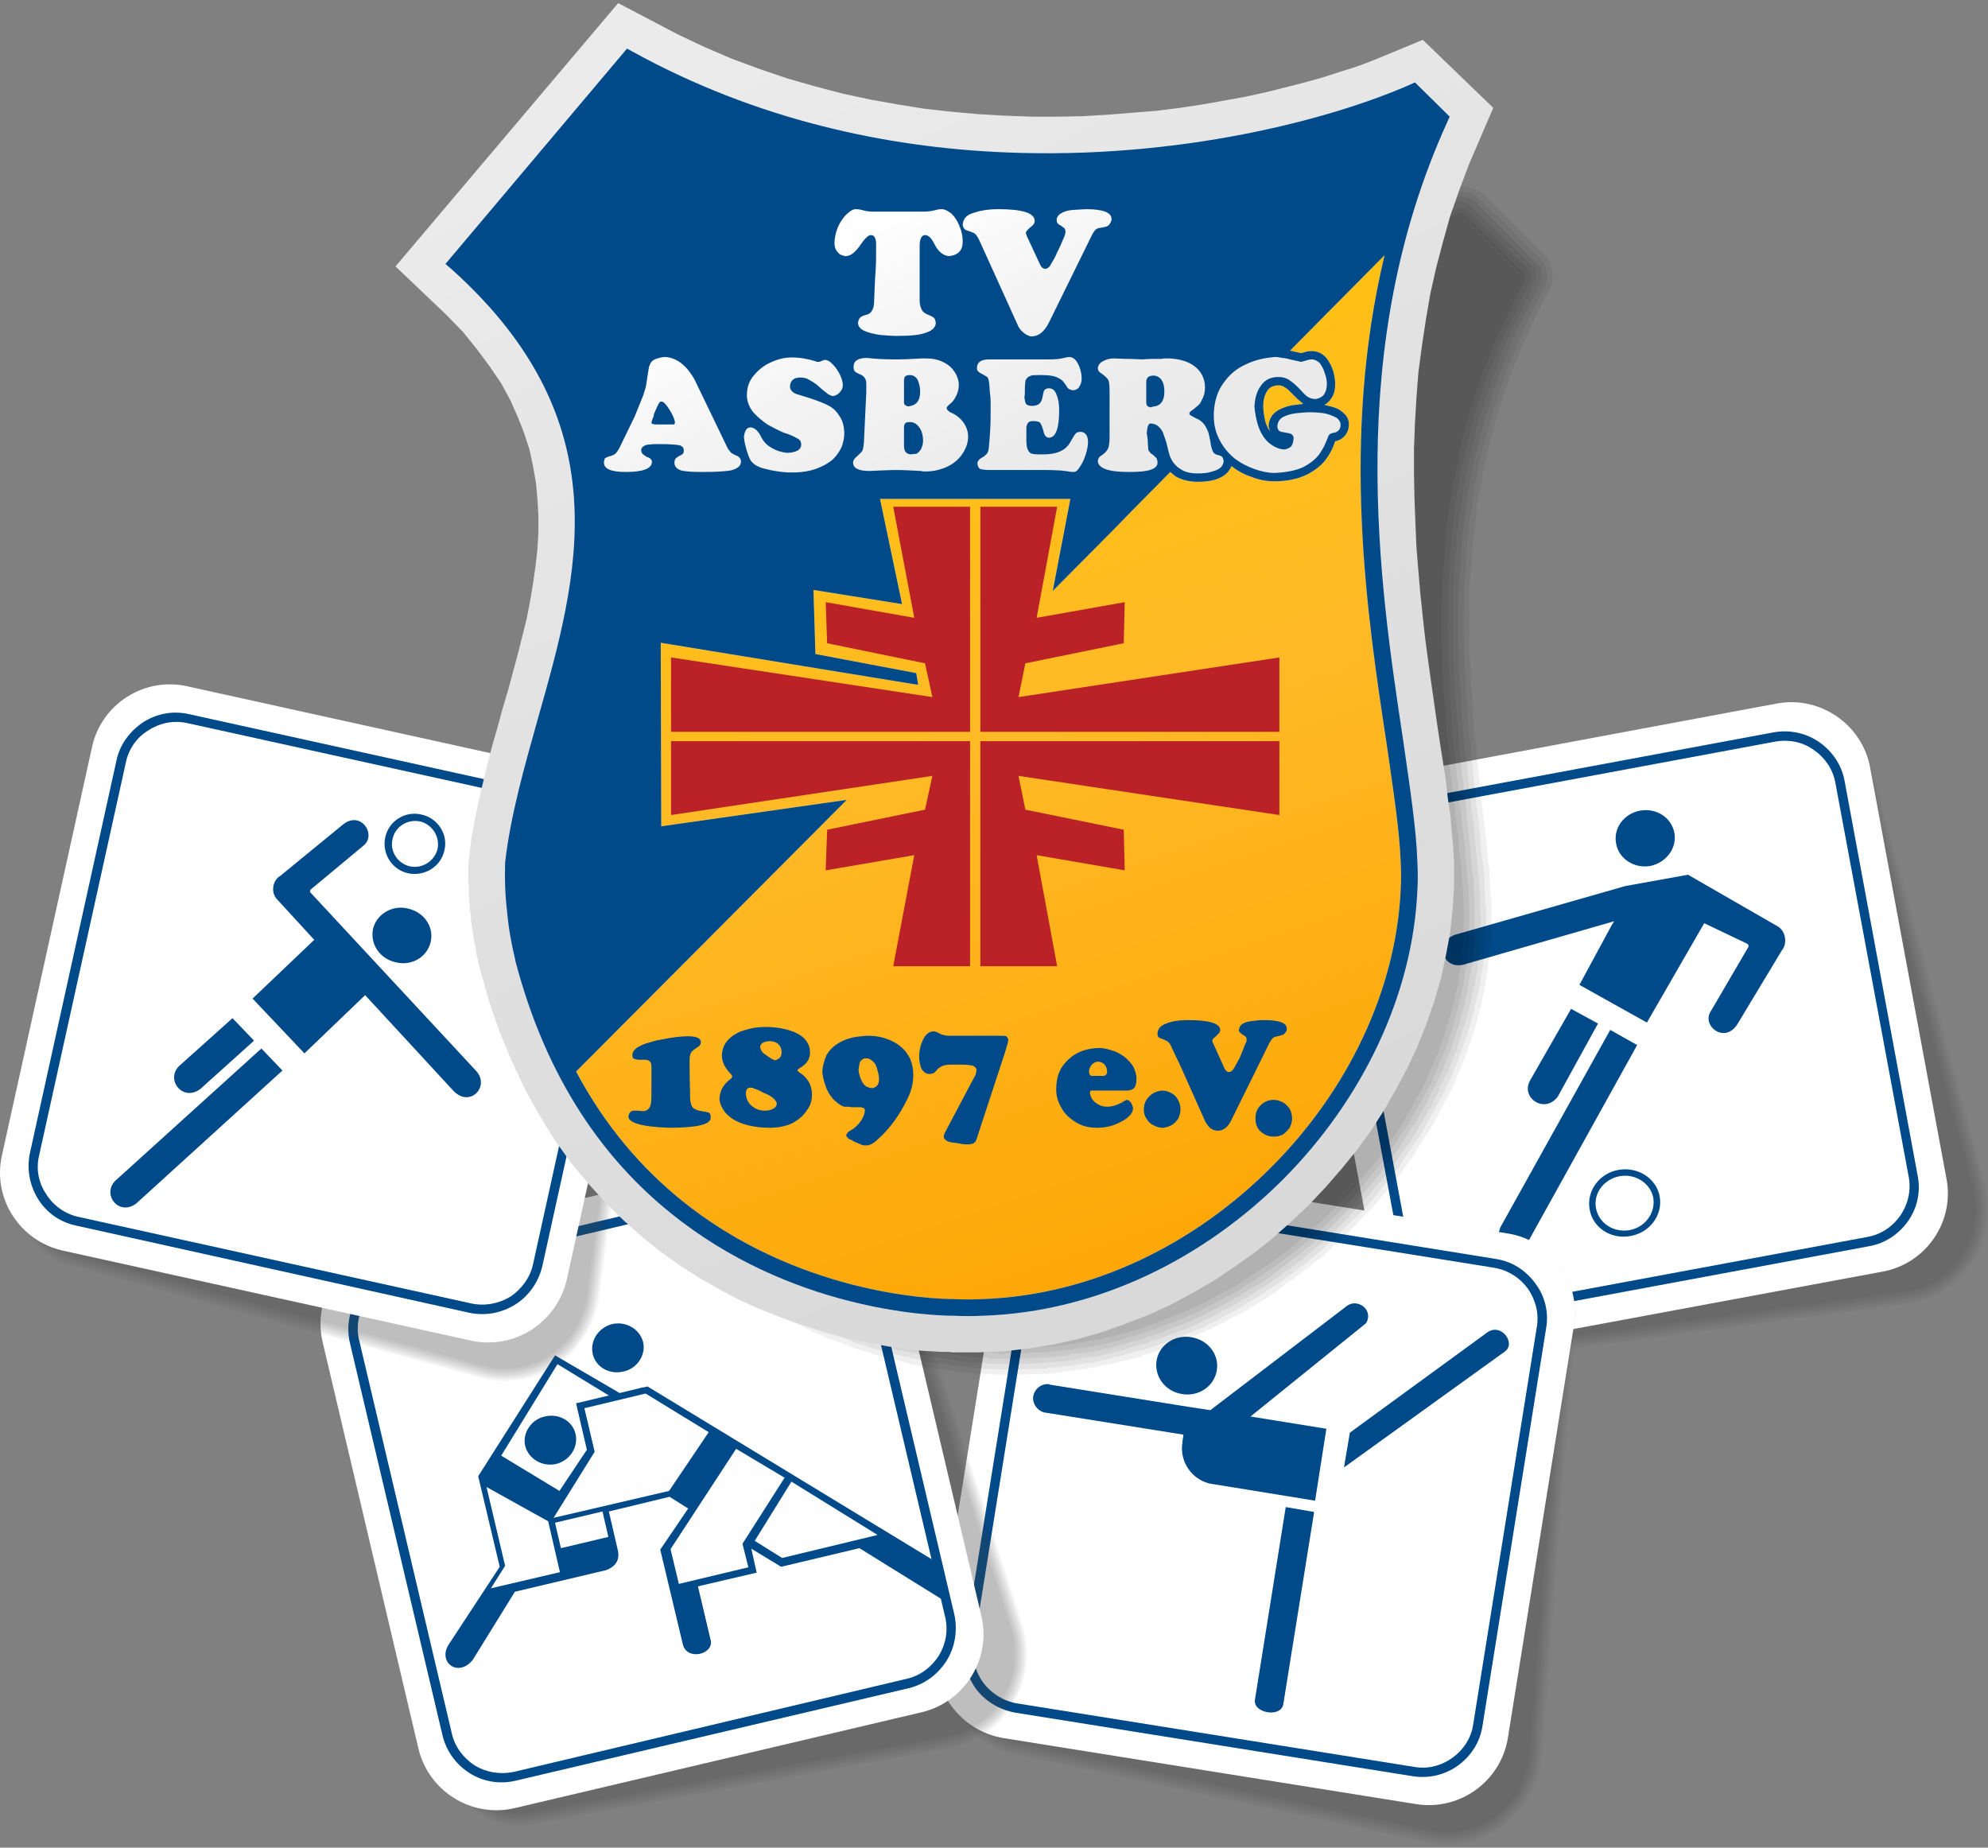 <?xml version="1.0" encoding="UTF-8"?>
<!DOCTYPE svg PUBLIC "-//W3C//DTD SVG 1.1//EN" "http://www.w3.org/Graphics/SVG/1.1/DTD/svg11.dtd">
<!-- Creator: CorelDRAW X7 -->
<svg xmlns="http://www.w3.org/2000/svg" xml:space="preserve" width="85mm" height="79mm" version="1.1" style="shape-rendering:geometricPrecision; text-rendering:geometricPrecision; image-rendering:optimizeQuality; fill-rule:evenodd; clip-rule:evenodd"
viewBox="0 0 85000 79000"
 xmlns:xlink="http://www.w3.org/1999/xlink">
 <rect x="0" y="0" width="85000" height="79000" fill="#808080" stroke="none"/>
 <defs>
  <style type="text/css">
   <![CDATA[
    .fil12 {fill:#004A8A}
    .fil5 {fill:#004A8A}
    .fil6 {fill:#56698F}
    .fil11 {fill:#BB2228}
    .fil7 {fill:#FEFEFE}
    .fil4 {fill:#004A8A;fill-rule:nonzero}
    .fil3 {fill:white;fill-rule:nonzero}
    .fil2 {fill:#4D4D4D;fill-rule:nonzero;fill-opacity:0.02}
    .fil0 {fill:#4C4C4C;fill-opacity:0.039}
    .fil1 {fill:#4C4C4C;fill-rule:nonzero;fill-opacity:0.039}
    .fil8 {fill:black;fill-opacity:0.059}
    .fil9 {fill:url(#id0)}
    .fil10 {fill:url(#id1)}
    .fil13 {fill:url(#id2)}
   ]]>
  </style>
  <linearGradient id="id0" gradientUnits="userSpaceOnUse" x1="52051.3" y1="54004.5" x2="28704.9" y2="3954.5">
   <stop offset="0" style="stop-opacity:1; stop-color:#D9D9D9"/>
   <stop offset="0.588" style="stop-opacity:1; stop-color:#E2E2E2"/>
   <stop offset="1" style="stop-opacity:1; stop-color:#EBEBEB"/>
  </linearGradient>
  <linearGradient id="id1" gradientUnits="userSpaceOnUse" x1="35423.1" y1="12660.3" x2="49114.9" y2="53810.6">
   <stop offset="0" style="stop-opacity:1; stop-color:#FFC30D"/>
   <stop offset="0.471" style="stop-opacity:1; stop-color:#FFBA26"/>
   <stop offset="1" style="stop-opacity:1; stop-color:#FEA707"/>
  </linearGradient>
  <linearGradient id="id2" gradientUnits="userSpaceOnUse" x1="44143.8" y1="20167" x2="38997.9" y2="9018.8">
   <stop offset="0" style="stop-opacity:1; stop-color:#EAEAEA"/>
   <stop offset="0.588" style="stop-opacity:1; stop-color:#F4F4F4"/>
   <stop offset="1" style="stop-opacity:1; stop-color:#FEFEFE"/>
  </linearGradient>
 </defs>
 <g id="Ebene_x0020_1">
  <g id="_2133407414976">
   <g>
    <path class="fil0" d="M60478 34933c2322,-753 4624,-1486 6947,-2239 2595,-837 5190,-1653 7784,-2490 1382,-440 2993,-168 3997,962 335,377 586,837 733,1340 753,2804 1527,5608 2302,8412 858,3201 1736,6403 2594,9605 314,1151 189,2364 -460,3390 -649,1046 -1716,1695 -2929,1862 -3202,419 -6383,837 -9585,1277 -2804,376 -5587,732 -8370,1109 -502,63 -1004,21 -1465,-168 -1381,-502 -2260,-1883 -2427,-3348 -293,-2762 -586,-5524 -879,-8286 -251,-2470 -523,-4939 -795,-7429 -168,-1716 941,-3474 2553,-3997l0 0z"/>
    <path class="fil0" d="M60498 34975c2302,-733 4625,-1486 6948,-2218 2595,-837 5189,-1674 7784,-2511 1361,-440 2930,-147 3934,941 335,377 586,837 712,1319 774,2804 1528,5629 2302,8433 879,3201 1737,6403 2616,9605 313,1130 167,2343 -461,3327 -648,1046 -1716,1695 -2888,1841 -3201,440 -6403,858 -9605,1277 -2783,377 -5566,753 -8370,1130 -481,63 -963,0 -1423,-167 -1360,-503 -2239,-1863 -2386,-3307 -293,-2762 -585,-5524 -878,-8286 -273,-2470 -524,-4939 -796,-7429 -188,-1695 921,-3432 2512,-3955l-1 0z"/>
    <path class="fil0" d="M60519 35038c2302,-754 4625,-1486 6927,-2239 2595,-838 5210,-1654 7805,-2491 1339,-439 2888,-167 3871,921 335,377 586,816 712,1298 753,2804 1528,5608 2302,8433 858,3201 1737,6382 2616,9584 293,1130 146,2323 -461,3306 -648,1026 -1695,1653 -2846,1821 -3201,418 -6403,837 -9605,1276 -2783,356 -5587,733 -8370,1109 -481,63 -963,0 -1402,-146 -1360,-502 -2218,-1842 -2365,-3265 -293,-2762 -586,-5524 -879,-8286 -251,-2470 -523,-4960 -774,-7429 -188,-1674 900,-3390 2469,-3892l0 0z"/>
    <path class="fil0" d="M60519 35079c2323,-732 4625,-1485 6948,-2218 2595,-837 5189,-1674 7805,-2511 1318,-418 2846,-146 3809,921 334,356 565,795 690,1276 775,2805 1549,5609 2302,8413 879,3201 1737,6403 2616,9605 314,1109 167,2281 -440,3264 -627,1005 -1674,1632 -2825,1779 -3201,418 -6382,858 -9584,1276 -2804,377 -5587,754 -8370,1109 -481,63 -942,21 -1402,-146 -1318,-481 -2155,-1821 -2302,-3223 -293,-2741 -586,-5503 -879,-8265 -272,-2491 -523,-4960 -795,-7429 -167,-1653 900,-3348 2427,-3851z"/>
    <path class="fil0" d="M60540 35142c2323,-753 4625,-1485 6948,-2239 2595,-837 5189,-1653 7784,-2490 1318,-419 2825,-167 3767,900 335,356 565,774 690,1234 775,2825 1528,5630 2302,8434 858,3201 1737,6403 2616,9605 293,1088 147,2239 -439,3201 -628,1005 -1654,1612 -2783,1758 -3202,439 -6404,858 -9605,1297 -2784,356 -5567,733 -8371,1109 -460,63 -921,0 -1360,-146 -1298,-481 -2135,-1800 -2281,-3181 -293,-2762 -586,-5524 -879,-8286 -251,-2470 -523,-4939 -774,-7429 -189,-1611 879,-3286 2385,-3767l0 0z"/>
    <path class="fil0" d="M60561 35184c2302,-732 4625,-1486 6948,-2218 2595,-837 5189,-1674 7784,-2511 1277,-398 2783,-147 3725,879 314,355 544,774 670,1234 753,2804 1527,5608 2280,8433 879,3202 1758,6383 2616,9585 293,1088 168,2218 -418,3180 -628,984 -1633,1591 -2742,1737 -3201,419 -6403,858 -9605,1277 -2783,376 -5587,732 -8370,1109 -460,63 -900,21 -1339,-147 -1277,-460 -2093,-1757 -2239,-3118 -293,-2762 -586,-5524 -879,-8286 -272,-2470 -523,-4960 -795,-7429 -168,-1590 878,-3244 2364,-3725z"/>
    <path class="fil0" d="M60582 35247c2302,-753 4625,-1486 6927,-2239 2615,-837 5210,-1653 7805,-2490 1255,-419 2720,-168 3662,858 314,355 523,753 649,1213 774,2804 1527,5608 2302,8413 858,3201 1736,6403 2615,9605 293,1067 147,2197 -439,3118 -607,983 -1591,1569 -2700,1716 -3201,439 -6403,858 -9584,1276 -2804,377 -5587,753 -8370,1130 -460,63 -900,0 -1318,-146 -1277,-461 -2072,-1737 -2219,-3076 -293,-2763 -586,-5525 -878,-8287 -252,-2490 -524,-4960 -775,-7429 -167,-1569 858,-3202 2323,-3662l0 0z"/>
    <path class="fil0" d="M60582 35289c2323,-733 4646,-1486 6948,-2218 2594,-838 5210,-1675 7805,-2512 1235,-397 2678,-146 3599,858 293,335 523,733 649,1172 753,2825 1528,5629 2281,8433 879,3202 1758,6404 2616,9605 293,1047 167,2156 -419,3076 -586,963 -1569,1549 -2658,1695 -3201,419 -6403,838 -9605,1277 -2783,377 -5566,732 -8370,1109 -439,63 -858,21 -1276,-146 -1256,-461 -2051,-1716 -2177,-3035 -293,-2762 -586,-5524 -879,-8286 -272,-2470 -523,-4939 -795,-7408 -167,-1549 858,-3160 2281,-3620l0 0z"/>
    <path class="fil0" d="M60603 35352c2323,-754 4625,-1486 6947,-2240 2595,-837 5190,-1653 7806,-2490 1214,-397 2636,-167 3536,837 293,314 523,712 628,1151 774,2804 1528,5629 2302,8433 879,3202 1737,6404 2616,9585 272,1046 146,2134 -419,3034 -586,962 -1548,1527 -2615,1674 -3202,418 -6404,858 -9605,1276 -2784,377 -5588,754 -8371,1131 -418,41 -858,0 -1255,-147 -1235,-460 -2009,-1695 -2156,-2992 -293,-2763 -586,-5525 -879,-8287 -251,-2469 -523,-4939 -774,-7429 -167,-1506 816,-3097 2239,-3536l0 0z"/>
    <path class="fil0" d="M60624 35393c2302,-732 4625,-1485 6947,-2218 2595,-837 5190,-1674 7785,-2511 1214,-377 2616,-146 3495,816 293,335 502,712 627,1151 754,2804 1528,5608 2302,8433 858,3181 1737,6383 2595,9584 293,1026 167,2093 -397,2993 -586,921 -1528,1506 -2595,1632 -3202,439 -6404,858 -9584,1297 -2805,356 -5588,733 -8371,1109 -418,63 -858,0 -1255,-146 -1193,-440 -1967,-1653 -2093,-2930 -293,-2762 -586,-5524 -879,-8286 -272,-2470 -523,-4960 -795,-7429 -146,-1486 816,-3034 2218,-3495l0 0z"/>
   </g>
   <path class="fil1" d="M60645 35456c2218,-711 4541,-1465 6926,-2239 2512,-795 5106,-1632 7806,-2490 1757,-565 3599,272 4038,1904 733,2700 1507,5504 2302,8433 837,3055 1716,6257 2616,9605 607,2177 -753,4269 -2950,4562 -3349,440 -6550,879 -9605,1277 -2909,397 -5692,753 -8371,1109 -1611,230 -3076,-1151 -3285,-3014 -293,-2866 -586,-5629 -879,-8286 -272,-2574 -523,-5043 -774,-7429 -168,-1465 795,-2992 2176,-3432l0 0z"/>
  </g>
  <path class="fil2" d="M63575 39097c753,-376 1527,-753 2343,-1172 795,-397 1632,-816 2511,-1255 921,-460 1905,-963 2930,-1465 1004,-502 2051,-1025 3139,-1590 1486,-733 3034,-419 3369,774 293,1025 586,2072 900,3160 314,1109 627,2239 962,3432 377,1276 754,2616 1151,4039 398,1402 816,2866 1256,4415 586,2072 -879,4122 -3118,4373 -1612,210 -3160,377 -4604,544 -1465,189 -2846,335 -4164,503 -1172,125 -2302,272 -3390,397 -1067,126 -2093,251 -3076,356 -1172,146 -2030,-984 -2009,-2448 0,-1109 21,-2177 42,-3202 21,-1046 21,-2051 42,-3034 20,-1821 62,-3579 83,-5232 21,-983 733,-2134 1632,-2595l1 0z"/>
  <path class="fil3" d="M58385 33364l17599 -3286c1841,-335 3641,900 3976,2742l3264 17577c356,1842 -879,3642 -2741,3976l-17578 3265c-1842,356 -3641,-879 -3976,-2721l-3285 -17577c-335,-1842 899,-3641 2741,-3976l0 0z"/>
  <path class="fil4" d="M58971 34452l16866 -3139c712,-126 1402,42 1946,418 544,377 963,963 1088,1674l3118 16846c147,711 -20,1402 -397,1946 -377,544 -963,963 -1674,1088l-16867 3139c-711,126 -1402,-42 -1946,-418 -544,-377 -962,-963 -1088,-1675l-3139 -16845c-125,-711 42,-1402 419,-1946 377,-544 962,-963 1674,-1088l0 0zm16929 -2742l-16866 3139c-586,105 -1089,440 -1402,921 -314,460 -461,1046 -356,1632l3139 16867c104,585 439,1088 921,1402 460,313 1046,460 1632,355l16887 -3139c586,-104 1088,-460 1402,-920 314,-461 460,-1047 356,-1632l-3139 -16867c-105,-586 -460,-1088 -921,-1402 -460,-335 -1046,-460 -1653,-356z"/>
  <path class="fil5" d="M69204 50021c816,-147 1611,355 1757,1130 147,795 -418,1548 -1234,1695 -837,167 -1632,-356 -1758,-1130 -146,-775 398,-1549 1235,-1695zm-3872 3076c-565,795 -1590,42 -1130,-712l4646 -8349 1151 648 -4667 8413zm4792 -18436c691,-126 1340,293 1465,942 126,648 -335,1276 -1025,1423 -691,125 -1360,-314 -1465,-963 -126,-649 335,-1276 1025,-1402l0 0zm-3515 12221c-565,774 -1632,42 -1172,-712l1737 -3034 1151 628 -1716 3118zm5566 -9480l691 2072 1841 879c63,42 63,84 42,146l-1590 2721c-440,627 586,1444 1130,565l1904 -3160c230,-272 167,-795 -167,-1005l-3851 -2218 691 2072 -2449 4248 -2887 -1611 1381 -2553 104 -168 -6466 1863c-921,188 -1213,-1026 -293,-1298l7241 -2071 2678 -482 0 0zm-2930 12891c670,-126 1319,293 1444,920 105,628 -334,1256 -1004,1382 -691,125 -1318,-293 -1444,-921 -126,-649 335,-1256 1004,-1381z"/>
  <g id="_2133407407200">
   <g>
    <path class="fil0" d="M48215 52092c2427,84 4855,147 7282,230 2741,84 5462,168 8182,273 1465,41 2867,837 3432,2239 209,460 293,983 251,1506 -230,2888 -439,5797 -670,8706 -251,3306 -502,6612 -753,9918 -104,1193 -649,2281 -1590,3035 -963,774 -2197,1025 -3390,774 -3139,-691 -6299,-1360 -9459,-2030 -2762,-586 -5503,-1172 -8266,-1758 -481,-104 -920,-334 -1318,-648 -1130,-942 -1486,-2532 -1151,-3976 649,-2700 1298,-5399 1946,-8099 586,-2406 1172,-4834 1758,-7240 419,-1695 2051,-2992 3746,-2930l0 0z"/>
    <path class="fil0" d="M48215 52134c2427,84 4855,168 7282,251 2741,84 5462,168 8182,251 1423,42 2825,837 3390,2218 189,461 272,963 230,1486 -209,2888 -439,5797 -669,8705 -251,3307 -502,6613 -753,9919 -84,1172 -628,2260 -1549,2993 -963,753 -2176,1004 -3348,753 -3160,-670 -6320,-1339 -9459,-2009 -2762,-607 -5524,-1193 -8265,-1779 -482,-104 -921,-313 -1298,-627 -1109,-921 -1486,-2511 -1130,-3914 649,-2699 1297,-5398 1946,-8098 586,-2427 1172,-4834 1758,-7261 398,-1653 2009,-2930 3683,-2888l0 0z"/>
    <path class="fil0" d="M48215 52197c2427,84 4855,167 7282,230 2720,84 5462,188 8182,272 1402,42 2783,816 3348,2176 189,461 272,942 231,1444 -231,2909 -440,5818 -670,8727 -251,3285 -502,6591 -774,9897 -84,1172 -607,2240 -1528,2972 -942,753 -2134,984 -3285,732 -3160,-669 -6320,-1339 -9480,-2009 -2741,-585 -5503,-1171 -8266,-1757 -460,-105 -899,-314 -1276,-628 -1088,-921 -1444,-2469 -1109,-3851 648,-2699 1297,-5398 1946,-8098 586,-2427 1172,-4855 1758,-7261 397,-1632 2009,-2888 3641,-2846l0 0z"/>
    <path class="fil0" d="M48215 52260c2427,63 4855,146 7282,230 2720,84 5462,167 8182,251 1381,42 2742,816 3286,2155 188,440 272,942 230,1423 -210,2909 -440,5818 -670,8706 -251,3306 -502,6612 -753,9919 -84,1151 -607,2218 -1507,2929 -942,733 -2134,984 -3264,733 -3160,-670 -6320,-1340 -9459,-2030 -2762,-586 -5503,-1172 -8266,-1758 -460,-84 -899,-293 -1255,-607 -1088,-900 -1423,-2427 -1109,-3808 669,-2700 1318,-5399 1967,-8099 586,-2406 1172,-4834 1758,-7261 376,-1611 1967,-2846 3578,-2783l0 0z"/>
    <path class="fil0" d="M48215 52302c2427,83 4855,167 7282,230 2720,104 5462,188 8182,272 1360,42 2700,795 3244,2113 188,440 272,921 230,1402 -230,2909 -460,5797 -670,8706 -251,3306 -502,6612 -774,9918 -84,1131 -586,2177 -1486,2888 -920,712 -2092,963 -3201,712 -3160,-670 -6320,-1339 -9480,-2009 -2741,-586 -5503,-1172 -8245,-1758 -460,-104 -879,-314 -1234,-607 -1068,-879 -1423,-2406 -1089,-3746 649,-2699 1298,-5398 1947,-8098 586,-2427 1171,-4834 1757,-7261 377,-1591 1946,-2804 3537,-2762z"/>
    <path class="fil0" d="M48215 52364c2427,84 4855,147 7282,231 2720,83 5462,167 8182,272 1339,41 2658,774 3202,2071 167,440 251,900 209,1381 -209,2909 -439,5797 -669,8706 -252,3306 -503,6612 -754,9919 -83,1109 -607,2155 -1465,2845 -920,712 -2071,942 -3180,712 -3160,-670 -6299,-1360 -9459,-2030 -2762,-586 -5503,-1172 -8266,-1758 -439,-83 -858,-293 -1213,-586 -1047,-878 -1382,-2364 -1068,-3703 670,-2700 1319,-5399 1967,-8099 586,-2406 1172,-4834 1758,-7261 377,-1549 1904,-2762 3474,-2700l0 0z"/>
    <path class="fil0" d="M48194 52406c2427,84 4876,168 7303,251 2720,84 5441,168 8182,251 1319,42 2616,775 3139,2051 188,419 251,879 230,1360 -230,2888 -460,5797 -669,8706 -251,3306 -523,6612 -775,9918 -83,1089 -586,2114 -1444,2805 -899,690 -2029,920 -3118,690 -3159,-669 -6319,-1339 -9479,-2009 -2741,-586 -5504,-1172 -8245,-1757 -439,-105 -858,-293 -1193,-586 -1046,-858 -1360,-2344 -1046,-3642 649,-2699 1297,-5398 1946,-8098 586,-2427 1172,-4834 1758,-7261 377,-1528 1883,-2721 3411,-2679z"/>
    <path class="fil0" d="M48194 52469c2427,84 4855,167 7303,230 2720,84 5441,189 8182,272 1298,42 2574,754 3097,2009 168,419 251,879 210,1319 -231,2908 -440,5817 -670,8726 -251,3306 -502,6612 -753,9919 -84,1067 -586,2071 -1444,2741 -879,711 -1988,942 -3076,711 -3139,-669 -6299,-1360 -9459,-2029 -2762,-586 -5503,-1172 -8266,-1758 -418,-84 -816,-293 -1151,-565 -1025,-858 -1360,-2302 -1046,-3579 649,-2699 1318,-5398 1967,-8098 586,-2427 1172,-4855 1758,-7261 356,-1507 1841,-2679 3348,-2637l0 0z"/>
    <path class="fil0" d="M48194 52532c2427,63 4855,146 7282,230 2741,84 5462,167 8203,251 1277,42 2532,753 3055,1988 168,419 230,858 210,1297 -231,2909 -461,5818 -670,8727 -251,3306 -523,6591 -774,9897 -84,1089 -565,2072 -1402,2721 -879,690 -1967,921 -3035,690 -3160,-669 -6319,-1339 -9479,-2009 -2742,-585 -5504,-1171 -8245,-1757 -419,-105 -816,-293 -1151,-565 -1004,-837 -1318,-2260 -1004,-3537 648,-2699 1297,-5399 1946,-8098 586,-2407 1171,-4834 1757,-7262 356,-1485 1821,-2636 3307,-2573l0 0z"/>
    <path class="fil0" d="M48194 52574c2427,83 4855,167 7282,230 2741,104 5462,188 8182,272 1277,42 2511,732 3013,1946 168,398 252,837 210,1277 -230,2908 -440,5817 -670,8705 -251,3306 -502,6612 -753,9919 -84,1067 -565,2030 -1402,2678 -858,691 -1946,900 -2993,691 -3138,-691 -6298,-1360 -9458,-2030 -2762,-586 -5504,-1172 -8266,-1758 -418,-83 -795,-272 -1109,-544 -983,-816 -1297,-2239 -1004,-3474 648,-2699 1318,-5398 1967,-8098 586,-2427 1171,-4855 1737,-7261 355,-1465 1799,-2595 3264,-2553l0 0z"/>
   </g>
   <path class="fil1" d="M48194 52636c2344,63 4771,147 7282,231 2616,83 5357,167 8182,272 1863,42 3307,1464 3181,3160 -230,2783 -439,5691 -670,8705 -251,3160 -502,6466 -774,9919 -167,2260 -2134,3766 -4311,3306 -3306,-711 -6466,-1381 -9458,-2009 -2888,-628 -5629,-1214 -8266,-1779 -1611,-334 -2511,-2134 -2072,-3955 670,-2783 1319,-5482 1946,-8098 607,-2490 1193,-4918 1758,-7261 335,-1423 1758,-2532 3202,-2490l0 -1z"/>
  </g>
  <path class="fil2" d="M49533 57031c837,-105 1695,-209 2595,-314 900,-105 1821,-230 2783,-356 1046,-125 2135,-251 3265,-397 1109,-126 2281,-272 3494,-419 1653,-209 2993,607 2909,1863 -63,1046 -126,2134 -209,3264 -84,1151 -147,2323 -230,3558 -84,1318 -189,2720 -293,4185 -84,1444 -189,2971 -293,4583 -147,2155 -2198,3578 -4416,3076 -1590,-356 -3097,-712 -4520,-1026 -1444,-335 -2804,-648 -4080,-941 -1151,-272 -2260,-524 -3328,-754 -1046,-251 -2071,-481 -3034,-711 -1130,-251 -1569,-1611 -1067,-2993 397,-1025 774,-2029 1130,-2992 356,-984 711,-1925 1046,-2825 649,-1737 1256,-3369 1842,-4897 355,-941 1402,-1778 2406,-1904l0 0z"/>
  <path class="fil3" d="M46813 49916l17661 2825c1842,293 3118,2051 2825,3913l-2825 17641c-293,1862 -2050,3139 -3913,2846l-17661 -2825c-1863,-314 -3139,-2072 -2846,-3934l2825 -17641c314,-1862 2071,-3139 3934,-2825z"/>
  <path class="fil4" d="M46959 51088l16992 2741c712,105 1298,502 1695,1046 398,524 586,1214 460,1926l-2720 16992c-104,711 -502,1297 -1046,1695 -544,397 -1235,565 -1925,460l-17013 -2720c-691,-126 -1298,-503 -1695,-1047 -377,-544 -565,-1234 -460,-1946l2720 -16971c104,-711 502,-1318 1046,-1695 544,-397 1235,-586 1946,-481zm16929 3118l-16991 -2720c-607,-84 -1193,62 -1654,397 -460,335 -774,837 -879,1444l-2720 16971c-104,607 63,1193 398,1653 335,440 837,774 1423,879l17013 2720c585,105 1171,-62 1632,-397 460,-335 795,-837 879,-1423l2720 -16992c105,-586 -63,-1172 -377,-1632 -335,-461 -837,-795 -1444,-900l0 0z"/>
  <path class="fil5" d="M50935 57177c712,105 1214,754 1088,1423 -104,670 -774,1130 -1485,1005 -712,-105 -1193,-753 -1088,-1423 104,-670 774,-1130 1485,-1005zm5253 7471l-1214 -209 -1318 8244c-84,566 1109,775 1213,189l1319 -8224 0 0zm-5399 -4499l962 146 5839 -4457c376,-293 983,42 899,523 -21,105 -41,189 -125,251l-4897 3955 3244 523 -482 3076 -4373 -711 -21 0c-837,-126 -1423,-942 -1277,-1779l0 0c0,0 0,-21 0,-21 0,0 0,0 0,-21l42 -292c-1967,-314 -3934,-628 -5901,-942l0 0c0,0 0,0 -21,0 -314,-63 -544,-377 -502,-691 63,-335 356,-565 691,-523l21 21c0,0 21,0 21,0l0 0 5880 942 0 0zm6675 2595l251 -1486 5880 -4290c586,-418 1235,460 754,816l-6885 4960 0 0z"/>
  <g id="_2133407401888">
   <g>
    <path class="fil0" d="M18605 54938c2280,-837 4561,-1695 6842,-2553 2553,-962 5106,-1904 7659,-2866 1360,-503 2972,-293 4018,774 377,356 649,795 795,1297 900,2762 1800,5546 2700,8308 1025,3160 2050,6299 3076,9458 376,1130 272,2365 -314,3411 -607,1068 -1632,1779 -2825,1988 -3181,586 -6362,1172 -9522,1737 -2783,502 -5545,1005 -8307,1528 -502,83 -1005,42 -1465,-105 -1423,-439 -2365,-1779 -2595,-3222 -418,-2742 -837,-5504 -1255,-8245 -398,-2449 -775,-4918 -1151,-7366 -272,-1716 774,-3537 2343,-4144l1 0z"/>
    <path class="fil0" d="M18625 55001c2281,-858 4562,-1716 6822,-2553 2574,-962 5127,-1925 7680,-2888 1339,-502 2930,-293 3976,754 356,376 607,795 774,1297 900,2762 1800,5524 2700,8308 1025,3138 2051,6298 3055,9458 377,1130 293,2323 -293,3348 -586,1068 -1611,1758 -2804,1988 -3160,565 -6341,1151 -9521,1737 -2763,502 -5525,1005 -8308,1507 -481,83 -962,63 -1444,-84 -1381,-439 -2302,-1758 -2532,-3202 -418,-2741 -858,-5482 -1276,-8223 -377,-2470 -754,-4918 -1151,-7387 -251,-1674 774,-3474 2322,-4060l0 0z"/>
    <path class="fil0" d="M18646 55043c2281,-837 4562,-1695 6822,-2553 2553,-963 5127,-1904 7680,-2867 1318,-502 2888,-293 3913,733 356,355 607,795 775,1255 899,2783 1778,5545 2678,8308 1025,3159 2051,6319 3076,9479 356,1109 272,2302 -293,3306 -586,1047 -1611,1737 -2762,1947 -3181,586 -6341,1151 -9521,1736 -2783,503 -5546,1005 -8308,1507 -481,105 -962,63 -1423,-84 -1360,-418 -2281,-1736 -2511,-3138 -419,-2742 -837,-5483 -1256,-8224 -397,-2470 -774,-4939 -1151,-7387 -251,-1674 754,-3432 2281,-4018l0 0z"/>
    <path class="fil0" d="M18667 55106c2281,-858 4541,-1716 6822,-2553 2553,-963 5106,-1926 7680,-2888 1298,-481 2825,-293 3850,732 356,356 607,775 754,1235 900,2783 1799,5545 2699,8308 1026,3159 2051,6319 3076,9458 356,1109 272,2281 -293,3285 -586,1026 -1590,1716 -2741,1926 -3160,565 -6341,1151 -9521,1736 -2763,503 -5525,1005 -8308,1507 -460,84 -942,63 -1381,-84 -1339,-418 -2260,-1715 -2469,-3097 -419,-2762 -858,-5503 -1277,-8244 -376,-2449 -753,-4918 -1130,-7387 -272,-1633 733,-3369 2239,-3934l0 0z"/>
    <path class="fil0" d="M18688 55148c2281,-858 4541,-1695 6822,-2553 2553,-963 5106,-1926 7680,-2867 1277,-482 2783,-293 3788,711 355,335 606,754 753,1214 900,2762 1800,5545 2699,8308 1005,3159 2030,6298 3056,9458 355,1088 272,2239 -273,3244 -585,1025 -1569,1674 -2699,1883 -3181,586 -6341,1151 -9521,1737 -2763,502 -5546,1004 -8308,1507 -460,83 -921,62 -1381,-84 -1318,-419 -2197,-1674 -2427,-3055 -419,-2742 -837,-5483 -1256,-8224 -397,-2469 -774,-4918 -1151,-7387 -251,-1611 733,-3327 2218,-3892l0 0z"/>
    <path class="fil0" d="M18709 55210c2260,-858 4541,-1716 6822,-2574 2553,-941 5106,-1904 7659,-2866 1276,-461 2762,-272 3767,711 313,335 565,732 711,1193 900,2762 1800,5545 2700,8307 1025,3160 2050,6299 3076,9459 334,1067 272,2218 -293,3181 -565,1025 -1528,1674 -2637,1862 -3181,586 -6362,1172 -9542,1737 -2762,523 -5525,1025 -8308,1528 -439,83 -900,41 -1339,-84 -1297,-419 -2176,-1674 -2386,-3013 -418,-2742 -858,-5504 -1276,-8245 -377,-2449 -753,-4918 -1130,-7366 -251,-1591 711,-3286 2176,-3830l0 0z"/>
    <path class="fil0" d="M18730 55252c2260,-858 4541,-1695 6822,-2553 2553,-962 5106,-1925 7659,-2867 1235,-481 2720,-293 3704,691 314,314 565,711 711,1172 900,2762 1800,5524 2700,8307 1025,3139 2050,6299 3055,9459 356,1046 272,2176 -272,3139 -565,1004 -1507,1632 -2616,1841 -3181,586 -6340,1151 -9521,1737 -2762,502 -5546,1005 -8308,1507 -439,83 -900,63 -1318,-84 -1277,-397 -2156,-1632 -2365,-2971 -418,-2742 -837,-5483 -1255,-8224 -398,-2470 -775,-4918 -1151,-7387 -230,-1549 711,-3223 2155,-3767z"/>
    <path class="fil0" d="M18730 55315c2281,-858 4562,-1716 6843,-2574 2553,-942 5106,-1904 7659,-2867 1214,-460 2678,-272 3641,691 314,314 565,711 711,1130 879,2783 1779,5545 2679,8328 1025,3139 2051,6299 3076,9459 335,1025 251,2134 -272,3097 -544,984 -1507,1611 -2574,1800 -3181,586 -6361,1172 -9542,1737 -2762,502 -5525,1025 -8308,1527 -418,63 -858,42 -1276,-83 -1277,-398 -2114,-1612 -2323,-2930 -419,-2741 -858,-5483 -1277,-8224 -376,-2469 -753,-4938 -1130,-7387 -251,-1527 691,-3181 2093,-3704l0 0z"/>
    <path class="fil0" d="M18751 55357c2281,-858 4562,-1695 6843,-2553 2553,-963 5106,-1925 7659,-2867 1192,-460 2636,-293 3578,649 314,335 544,711 691,1130 899,2783 1799,5545 2699,8307 1025,3160 2051,6320 3076,9459 314,1025 251,2134 -272,3055 -544,984 -1486,1590 -2553,1800 -3181,565 -6340,1151 -9521,1737 -2762,502 -5546,1004 -8308,1506 -418,84 -858,42 -1276,-83 -1235,-377 -2072,-1591 -2281,-2867 -419,-2763 -837,-5504 -1256,-8245 -397,-2449 -774,-4918 -1151,-7387 -230,-1507 691,-3118 2072,-3641l0 0z"/>
    <path class="fil0" d="M18772 55399c2281,-837 4562,-1695 6822,-2553 2574,-963 5127,-1905 7680,-2867 1172,-440 2595,-272 3515,649 314,313 544,690 691,1109 900,2762 1799,5545 2699,8307 1005,3160 2030,6320 3055,9459 335,1004 252,2092 -251,3013 -544,963 -1464,1569 -2511,1758 -3181,586 -6361,1151 -9521,1737 -2783,502 -5545,1004 -8308,1527 -418,63 -858,42 -1255,-83 -1214,-398 -2051,-1570 -2239,-2846 -419,-2742 -858,-5483 -1277,-8224 -377,-2470 -753,-4918 -1130,-7387 -230,-1486 670,-3076 2030,-3599l0 0z"/>
   </g>
   <path class="fil1" d="M18793 55461c2197,-816 4457,-1674 6822,-2553 2469,-920 5022,-1883 7680,-2887 1736,-649 3599,104 4122,1737 858,2657 1758,5419 2699,8307 984,3013 2009,6173 3077,9459 690,2155 -565,4310 -2742,4708 -3327,607 -6487,1172 -9521,1737 -2888,523 -5650,1025 -8308,1507 -1611,292 -3139,-1026 -3432,-2867 -439,-2846 -858,-5588 -1255,-8245 -398,-2532 -774,-5001 -1151,-7366 -230,-1465 670,-3034 2009,-3537l0 0z"/>
  </g>
  <path class="fil2" d="M21660 59019c732,-398 1485,-837 2281,-1277 795,-439 1611,-899 2448,-1381 900,-502 1862,-1046 2846,-1590 983,-565 2030,-1130 3076,-1737 1444,-816 3013,-586 3411,607 335,1004 670,2030 1046,3118 356,1067 733,2197 1130,3369 419,1255 879,2595 1339,3976 461,1381 942,2825 1465,4352 691,2051 -690,4165 -2908,4520 -1612,272 -3139,523 -4583,775 -1444,230 -2825,460 -4123,690 -1172,189 -2302,377 -3369,565 -1067,168 -2092,335 -3076,503 -1130,188 -2072,-900 -2113,-2365 -42,-1088 -84,-2176 -105,-3202 -42,-1046 -63,-2051 -104,-3013 -63,-1842 -105,-3578 -168,-5232 -42,-1004 628,-2176 1507,-2678l0 0z"/>
  <path class="fil3" d="M16345 53264l17410 -4101c1821,-440 3683,711 4101,2532l4102 17389c439,1842 -712,3683 -2532,4123l-17411 4101c-1841,440 -3683,-711 -4122,-2532l-4102 -17410c-418,-1821 712,-3683 2553,-4102l1 0z"/>
  <path class="fil4" d="M16910 54269l16782 -3955c712,-168 1402,-21 1988,334 565,356 1005,921 1172,1612l3955 16782c146,691 21,1402 -335,1967 -356,565 -921,1005 -1611,1172l-16804 3955c-690,168 -1402,42 -1967,-314 -565,-355 -1004,-920 -1172,-1632l-3955 -16762c-167,-711 -20,-1402 314,-1987 356,-566 921,-1005 1632,-1172l1 0zm16887 -3558l-16804 3955c-586,147 -1067,502 -1360,984 -314,502 -418,1088 -272,1674l3955 16782c126,586 502,1068 984,1382 481,292 1067,397 1674,272l16782 -3976c586,-126 1067,-503 1381,-984 293,-481 419,-1067 272,-1674l-3955 -16762c-146,-607 -502,-1088 -1004,-1381 -481,-293 -1067,-418 -1653,-272l0 0z"/>
  <path class="fil5" d="M27666 59291l0 -21 12597 7659 397 1695 -3913 -2428 -3348 796 -1276 -775 230 1026 -2511 586 544 2302c146,606 -1026,899 -1193,167l-523 -2197 0 0 -440 -1842 1193 -1758 -795 -502 -2595 628 377 1632c83,314 21,691 -503,879l-3892 921 -1799 2909c-628,795 -1549,83 -1005,-691l2155 -3285 -920 -3872 3285 -5168 2762 1611 942 -230 230 -42 1 0z"/>
  <path class="fil5" d="M26180 56612c586,-125 1172,210 1318,775 126,544 -251,1130 -837,1255 -607,147 -1193,-188 -1318,-753 -126,-565 251,-1130 837,-1277z"/>
  <line class="fil6" x1="27519" y1="59605" x2="27519" y2= "59605" />
  <g id="_2133405662928">
   <polygon class="fil7" points="33546,63183 31474,61948 28670,66238 29026,67724 31997,67013 31746,66008 "/>
   <polygon class="fil7" points="33839,63351 37522,65631 33441,66615 32269,65883 "/>
   <polygon class="fil7" points="23836,58328 26033,59668 24631,60002 25092,61990 23920,63748 21430,62241 "/>
   <polygon class="fil7" points="20802,63581 23438,65046 23941,67222 20990,67912 21597,66950 "/>
   <polygon class="fil7" points="23731,65108 25761,64627 26012,65715 23983,66196 "/>
   <polygon class="fil7" points="27603,59584 24987,60212 25426,62074 23669,64899 28607,63748 30302,61237 "/>
  </g>
  <path class="fil5" d="M23292 60567c607,-146 1193,189 1318,754 126,565 -251,1130 -837,1276 -586,126 -1172,-209 -1318,-774 -126,-544 251,-1130 837,-1256z"/>
  <line class="fil6" x1="27519" y1="59605" x2="27519" y2= "59605" />
  <g id="_2133405657648">
   <g>
    <path class="fil0" d="M9272 31522c2427,230 4833,439 7261,670 2720,230 5441,481 8161,732 1444,126 2804,1025 3285,2427 168,503 230,1005 168,1528 -398,2888 -796,5776 -1193,8663 -440,3286 -879,6571 -1318,9857 -168,1171 -775,2239 -1758,2929 -1026,712 -2260,900 -3432,565 -3097,-858 -6215,-1716 -9333,-2553 -2699,-753 -5420,-1506 -8140,-2239 -482,-146 -921,-377 -1277,-732 -1067,-1005 -1360,-2616 -921,-4018 817,-2658 1612,-5315 2428,-7973 711,-2385 1444,-4771 2176,-7157 502,-1653 2218,-2846 3892,-2699l1 0z"/>
    <path class="fil0" d="M9272 31585c2427,209 4833,439 7261,649 2720,251 5441,502 8161,753 1402,125 2762,983 3243,2385 168,482 210,984 147,1507 -398,2888 -774,5755 -1172,8643 -439,3285 -900,6570 -1339,9856 -167,1172 -753,2239 -1716,2908 -1005,691 -2239,879 -3390,565 -3118,-858 -6215,-1716 -9333,-2573 -2720,-754 -5420,-1486 -8140,-2239 -482,-126 -900,-377 -1256,-712 -1067,-984 -1339,-2574 -921,-3976 816,-2658 1633,-5315 2428,-7973 732,-2364 1444,-4750 2176,-7136 502,-1632 2197,-2804 3850,-2657l1 0z"/>
    <path class="fil0" d="M9272 31627c2406,230 4833,439 7261,669 2720,251 5420,482 8140,733 1402,125 2741,983 3223,2364 146,482 209,963 146,1465 -397,2888 -795,5776 -1193,8664 -439,3285 -879,6570 -1318,9856 -167,1151 -753,2197 -1716,2867 -984,690 -2197,858 -3327,544 -3118,-858 -6236,-1716 -9333,-2553 -2721,-754 -5441,-1507 -8140,-2239 -482,-126 -900,-377 -1256,-712 -1046,-963 -1297,-2553 -879,-3913 795,-2658 1611,-5315 2428,-7973 711,-2386 1443,-4750 2155,-7136 502,-1611 2176,-2783 3808,-2636l1 0z"/>
    <path class="fil0" d="M9251 31690c2427,230 4854,439 7261,648 2720,251 5441,502 8161,754 1381,125 2699,962 3160,2322 167,461 209,963 146,1444 -397,2888 -774,5776 -1171,8664 -440,3285 -900,6570 -1340,9856 -146,1130 -732,2155 -1674,2825 -983,669 -2176,837 -3306,544 -3097,-858 -6215,-1716 -9333,-2574 -2700,-753 -5420,-1486 -8140,-2239 -461,-126 -858,-356 -1214,-691 -1025,-962 -1277,-2511 -879,-3850 816,-2658 1611,-5315 2427,-7973 733,-2386 1444,-4771 2177,-7157 481,-1569 2134,-2720 3725,-2574l0 1z"/>
    <path class="fil0" d="M9251 31752c2427,209 4834,440 7261,649 2720,251 5441,502 8161,732 1360,126 2637,963 3118,2302 146,461 209,942 146,1423 -397,2888 -795,5755 -1192,8643 -440,3285 -879,6570 -1319,9856 -167,1130 -732,2134 -1674,2783 -962,691 -2134,858 -3243,544 -3118,-858 -6215,-1716 -9333,-2553 -2721,-753 -5420,-1507 -8140,-2239 -440,-126 -858,-356 -1193,-670 -1026,-962 -1277,-2490 -858,-3808 795,-2658 1611,-5315 2406,-7973 733,-2386 1465,-4771 2177,-7157 481,-1548 2092,-2678 3683,-2532z"/>
    <path class="fil0" d="M9251 31794c2406,230 4834,440 7261,670 2720,230 5441,481 8161,732 1339,126 2595,942 3055,2260 168,440 209,921 147,1381 -398,2888 -775,5776 -1172,8664 -440,3285 -900,6570 -1339,9856 -147,1109 -712,2113 -1633,2741 -962,670 -2113,837 -3201,544 -3118,-858 -6236,-1716 -9333,-2574 -2721,-753 -5441,-1485 -8140,-2239 -440,-125 -838,-335 -1172,-649 -1005,-941 -1256,-2448 -858,-3766 816,-2658 1611,-5315 2427,-7973 712,-2365 1444,-4750 2176,-7136 461,-1527 2051,-2657 3621,-2511l0 0z"/>
    <path class="fil0" d="M9251 31857c2406,209 4834,439 7261,649 2699,251 5420,502 8140,732 1318,126 2574,942 3034,2239 147,440 210,900 126,1360 -377,2888 -774,5776 -1172,8664 -439,3285 -879,6570 -1339,9856 -147,1088 -691,2072 -1611,2699 -921,670 -2072,816 -3139,523 -3118,-858 -6236,-1716 -9354,-2553 -2700,-753 -5420,-1506 -8140,-2239 -419,-125 -816,-355 -1151,-648 -984,-921 -1214,-2407 -837,-3704 816,-2658 1632,-5315 2427,-7973 732,-2386 1444,-4771 2176,-7136 461,-1507 2030,-2616 3579,-2469z"/>
    <path class="fil0" d="M9230 31899c2427,230 4855,439 7261,669 2720,251 5441,482 8161,733 1298,125 2532,899 2993,2197 146,418 188,879 125,1339 -397,2888 -774,5755 -1172,8643 -439,3285 -900,6570 -1339,9856 -146,1088 -691,2050 -1590,2678 -921,649 -2051,816 -3118,523 -3097,-858 -6215,-1716 -9333,-2573 -2721,-754 -5420,-1486 -8141,-2240 -418,-125 -816,-334 -1130,-627 -962,-921 -1192,-2386 -816,-3641 795,-2658 1612,-5316 2428,-7973 711,-2386 1444,-4771 2155,-7157 460,-1465 2009,-2553 3516,-2427l0 0z"/>
    <path class="fil0" d="M9230 31961c2427,210 4834,440 7261,649 2720,251 5441,502 8161,754 1277,104 2490,878 2930,2155 146,418 188,858 125,1297 -376,2888 -774,5776 -1172,8664 -439,3285 -878,6570 -1339,9856 -125,1067 -669,2030 -1548,2636 -921,628 -2030,796 -3076,503 -3118,-858 -6215,-1716 -9333,-2553 -2721,-754 -5441,-1507 -8141,-2239 -418,-126 -795,-335 -1109,-628 -962,-900 -1192,-2344 -816,-3578 816,-2658 1632,-5316 2428,-7973 732,-2386 1444,-4771 2176,-7157 439,-1465 1967,-2511 3453,-2386l0 0z"/>
    <path class="fil0" d="M9230 32024c2406,210 4834,440 7261,649 2720,251 5441,481 8161,732 1256,126 2449,879 2888,2135 146,397 188,837 126,1276 -398,2888 -775,5776 -1172,8664 -440,3285 -900,6570 -1340,9856 -146,1046 -669,1988 -1548,2595 -900,627 -1988,774 -3013,502 -3118,-858 -6236,-1716 -9333,-2574 -2721,-753 -5441,-1486 -8161,-2239 -398,-105 -775,-314 -1068,-607 -941,-879 -1172,-2302 -795,-3536 795,-2658 1611,-5316 2427,-7973 712,-2365 1444,-4750 2156,-7136 439,-1444 1946,-2490 3411,-2344l0 0z"/>
   </g>
   <path class="fil1" d="M9230 32066c2322,209 4729,440 7240,670 2616,230 5336,481 8161,732 1842,168 3202,1653 2972,3348 -377,2763 -754,5650 -1172,8643 -419,3139 -858,6424 -1339,9856 -293,2260 -2365,3641 -4499,3055 -3244,-900 -6362,-1758 -9333,-2574 -2825,-774 -5546,-1506 -8141,-2218 -1569,-439 -2385,-2281 -1841,-4080 837,-2763 1653,-5420 2427,-7973 754,-2470 1465,-4855 2177,-7136 418,-1423 1904,-2448 3348,-2323z"/>
  </g>
  <path class="fil3" d="M8016 29346l17452 3850c1842,398 3014,2239 2616,4060l-3850 17452c-419,1841 -2240,3013 -4081,2616l-17473 -3851c-1842,-418 -3014,-2239 -2595,-4080l3850 -17452c398,-1842 2239,-3014 4081,-2595l0 0z"/>
  <path class="fil4" d="M8100 30539l16803 3703c691,147 1277,586 1632,1131 356,565 503,1276 356,1967l-3704 16803c-167,691 -586,1277 -1151,1632 -565,356 -1255,503 -1967,356l-16803 -3725c-712,-146 -1277,-565 -1632,-1130 -356,-565 -503,-1276 -356,-1967l3704 -16803c146,-691 586,-1256 1151,-1633 565,-355 1255,-502 1967,-334zm16720 4080l-16825 -3704c-586,-125 -1172,0 -1653,314 -482,293 -837,774 -963,1381l-3704 16783c-146,586 -21,1193 293,1653 293,481 795,858 1381,984l16804 3703c586,126 1193,0 1674,-292 460,-314 837,-796 963,-1382l3703 -16803c126,-586 0,-1172 -292,-1653 -314,-482 -796,-837 -1382,-984l1 0z"/>
  <path class="fil5" d="M5819 51465c-775,565 -1507,-461 -837,-1026l6194 -5608 900 942 -6257 5692 0 0zm2741 -4897c-774,565 -1527,-461 -858,-1026l2239 -2008 921 962 -2302 2072zm9459 -11740c690,147 1151,837 983,1528 -146,691 -837,1130 -1548,984 -691,-147 -1130,-838 -984,-1528 147,-712 858,-1151 1549,-984zm-586 4018c690,147 1130,774 983,1423 -146,649 -816,1046 -1485,879 -691,-146 -1109,-774 -984,-1423 146,-628 816,-1046 1486,-879zm-4165 -690c-21,-42 -21,-84 21,-126l2239 -1862c607,-461 -104,-1549 -879,-900l-2657 2176c-335,189 -419,691 -168,984l1612 1757 -2637 2512 2218 2343 2595 -2490 3746 4060c711,795 1611,-147 1004,-816l-7094 -7638 0 0zm4688 -3035c523,126 858,649 753,1172 -125,523 -649,858 -1172,754 -544,-126 -879,-649 -753,-1172 105,-523 628,-858 1172,-754z"/>
  <g id="_2133405653776">
   <path class="fil8" d="M35210 7891c306,162 612,297 919,459 306,135 668,271 974,379 306,135 613,270 919,351 362,135 668,270 974,351 362,81 668,162 975,297 362,81 668,162 974,216 362,81 668,162 1030,216 306,81 613,135 919,163 362,54 668,135 975,189 362,27 668,27 974,81 362,27 668,81 975,81 334,54 640,54 946,81 362,0 669,0 919,0 362,0 668,0 975,0 306,0 640,0 891,0 306,-27 613,-27 919,-27 334,-54 585,-54 891,-108 278,0 585,-27 863,-81 306,-27 613,-27 863,-81 279,-54 530,-81 808,-135 279,-27 529,-81 808,-135 250,-27 529,-81 752,-108 250,-54 529,-135 779,-189 223,-27 501,-108 669,-163 278,-54 501,-81 724,-162 222,-54 445,-135 640,-189 195,-27 418,-135 585,-162 195,-54 390,-135 585,-162 167,-108 362,-135 529,-216 167,-54 306,-108 446,-135 529,-216 1002,-433 1559,-649 530,-216 1086,-81 1504,298 835,810 1670,1648 2505,2485 417,406 529,1000 278,1567 -362,649 -669,1324 -975,1973 -140,297 -279,594 -390,891 -140,352 -223,649 -363,919 -84,297 -223,648 -306,892 -112,351 -196,648 -279,945 -84,297 -168,595 -251,892 -56,324 -140,648 -196,918 -83,297 -139,595 -167,946 -84,297 -139,594 -195,865 0,297 -28,594 -84,945 -28,243 -84,540 -84,838 -28,324 -28,621 -84,918 0,297 -56,595 -56,865 0,297 0,594 0,892 0,270 -1,567 -1,864 0,270 0,568 0,865 0,243 56,540 55,810 0,298 0,568 56,865 0,243 28,513 27,757 0,324 56,567 56,837 28,243 27,513 83,756 28,271 28,514 83,784 0,270 56,513 84,784 0,243 55,459 55,729 28,243 84,459 83,730 56,216 56,432 84,648 0,27 0,27 0,27 55,216 55,432 83,703 0,216 56,378 56,594 0,27 0,27 0,27 55,216 55,432 55,621 0,27 0,27 0,27 28,216 28,406 28,622 0,0 0,0 0,27 55,189 55,405 55,567 0,27 0,27 0,81 0,162 0,351 0,514 0,54 0,54 0,81 0,297 0,567 0,864 -56,0 -56,54 -56,81 0,298 -28,568 -84,865 0,54 0,81 0,81 -56,297 -84,568 -140,865 0,54 0,54 0,81 -83,297 -139,567 -167,865 -56,0 -56,54 -56,81 -83,270 -139,567 -223,837 0,27 0,27 -28,81 -83,243 -195,541 -278,811 0,54 0,81 -28,81 -112,270 -195,567 -335,810 0,55 0,55 -28,108 -83,244 -222,514 -362,811 0,0 0,27 -28,27 -139,270 -278,513 -418,784 0,54 0,54 -27,81 -140,270 -279,513 -446,783 0,0 0,27 -56,27 -139,270 -306,541 -474,784 0,0 0,54 0,54 -195,243 -362,513 -529,729 0,27 -56,27 -56,81 -167,217 -362,460 -585,730 0,0 0,0 -28,54 -195,189 -362,405 -585,675 0,0 -55,55 -55,55 -223,216 -390,405 -613,621 0,54 -28,54 -28,54 -223,216 -446,486 -669,676 0,0 -55,0 -56,54 -222,162 -445,378 -668,594 -28,0 -28,54 -28,54 -278,216 -501,378 -752,595 0,0 0,0 -56,0 -222,216 -501,405 -752,594 0,0 0,0 -55,0 -223,216 -474,405 -752,568 0,0 -28,0 -28,54 -279,135 -530,297 -808,459 0,0 -56,0 -56,54 -251,135 -557,297 -835,432 0,27 0,27 -28,27 -279,135 -585,297 -864,433 0,0 -27,0 -27,0 -307,135 -585,270 -892,405 0,0 -55,27 -55,27 -307,81 -557,216 -864,351 -55,0 -55,0 -55,0 -307,135 -613,216 -920,297 0,0 -55,0 -55,54 -307,81 -613,162 -919,216 0,0 -56,27 -56,27 -306,54 -613,135 -919,189 -56,27 -111,27 -111,27 -307,55 -613,82 -919,135 -56,0 -56,0 -84,0 -306,55 -613,82 -975,135 0,0 -55,0 -55,0 -362,0 -669,27 -975,27 -28,0 -28,0 -28,0 -334,0 -640,0 -946,0 -84,0 -168,0 -223,0 -84,0 -167,0 -251,-27 -139,0 -222,0 -306,0 -139,0 -278,0 -418,0 -139,-54 -250,-54 -445,-54 -112,-27 -306,-27 -446,-81 -167,0 -334,-54 -529,-54 -167,-27 -334,-81 -529,-108 -223,0 -390,-54 -613,-108 -167,-27 -389,-81 -612,-162 -223,-54 -446,-81 -668,-162 -223,-54 -446,-135 -669,-189 -222,-81 -445,-163 -696,-216 0,-27 0,-27 0,-27 -222,-81 -501,-189 -724,-271 0,0 0,0 0,0 -250,-81 -473,-162 -695,-297 0,0 0,0 -56,0 -223,-81 -474,-216 -696,-351 -279,-108 -557,-243 -752,-378 0,0 -56,0 -56,0 -222,-135 -501,-297 -723,-433 0,0 -28,0 -28,0 -223,-162 -501,-351 -724,-459 0,0 -28,-54 -28,-54 -223,-162 -501,-297 -724,-459 0,-54 0,-54 -28,-54 -222,-163 -445,-379 -723,-568 0,0 0,-27 -28,-27 -223,-216 -446,-405 -668,-621 0,-27 -56,-27 -56,-27 -223,-216 -445,-432 -668,-703 0,0 0,0 -28,-27 -222,-216 -389,-486 -612,-702 0,0 -56,-27 -56,-27 -222,-270 -390,-513 -612,-784 0,-54 -56,-54 -56,-81 -167,-270 -390,-567 -584,-810 0,0 0,-54 -28,-54 -195,-298 -362,-595 -529,-892 0,-54 -56,-54 -56,-108 -167,-297 -306,-595 -473,-946 0,0 0,-27 -56,-27 -139,-351 -305,-702 -445,-1026 0,0 -27,-54 -27,-54 -139,-378 -279,-730 -418,-1108 0,0 0,0 -27,-54 -112,-378 -223,-730 -362,-1108 0,-54 0,-54 0,-81 -83,-405 -222,-837 -306,-1216 0,-54 0,-54 0,-54 0,-27 -55,-81 -55,-108 0,-108 -28,-189 -28,-216 0,0 0,-54 0,-81 0,-54 0,-108 -56,-135 0,-81 0,-135 0,-135 0,-54 0,-81 -56,-135 0,-27 1,-135 1,-162 0,-54 0,-81 0,-135 -28,-54 -28,-81 -28,-135 0,-27 0,-81 0,-108 0,-54 0,-108 -56,-135 0,-54 0,-81 0,-135 0,-54 0,-81 0,-135 0,-27 0,-81 0,-135 -27,-27 -27,-108 -27,-162 0,-54 0,-81 0,-135 0,-27 0,-81 0,-108 0,-54 0,-108 0,-135 0,-54 0,-81 0,-81 0,-108 -56,-135 -56,-189 0,-27 0,-81 0,-135 0,-27 0,-81 0,-108 0,-55 0,-108 0,-135 0,-81 0,-135 0,-163 0,-54 0,-108 0,-135 0,-54 0,-81 0,-189 0,0 0,-27 0,-27 0,-81 0,-135 0,-189 56,-81 56,-108 56,-162 0,-54 0,-81 0,-81 0,-54 0,-81 0,-135 0,-81 0,-162 0,-297 28,0 28,-54 28,-81 56,-270 84,-514 140,-730 0,-54 0,-54 0,-81 56,-216 83,-486 139,-702 0,0 0,0 0,-27 84,-216 139,-486 168,-703 55,0 55,-54 55,-54 28,-189 112,-459 168,-675 83,-270 139,-460 223,-676 0,-54 0,-54 0,-54 55,-216 139,-486 223,-675 55,-216 139,-432 223,-703 55,-216 139,-432 222,-648 56,-243 140,-459 223,-675 28,-216 140,-433 168,-649 83,-216 195,-432 223,-594 56,-270 139,-487 195,-649 83,-216 111,-432 167,-648 56,-216 84,-432 140,-567 27,-216 83,-433 167,-649 0,-216 56,-378 84,-594 56,-162 56,-352 83,-568 1,-162 56,-324 56,-540 0,-189 1,-351 56,-513 0,-190 1,-406 1,-568 -56,-162 -56,-351 -56,-513 -56,-189 -56,-351 -83,-514 0,-189 -56,-351 -84,-513 -55,-189 -111,-351 -139,-513 -55,-189 -139,-352 -167,-487 -111,-216 -194,-378 -222,-567 -111,-162 -223,-324 -334,-513 -84,-163 -223,-325 -306,-541 -139,-189 -251,-351 -390,-567 -167,-162 -306,-378 -501,-567 -167,-216 -334,-379 -529,-595 -612,-567 -1197,-1162 -1809,-1729 -473,-513 -528,-1324 1,-1891 2897,-3216 5822,-6404 8747,-9619 418,-513 1142,-648 1727,-351 696,405 1448,783 2171,1135l0 0 1 -3z"/>
   <path class="fil8" d="M35071 8107c362,162 668,297 974,459 306,135 668,271 919,379 362,135 668,270 974,351 362,135 668,270 975,351 362,81 724,216 1030,297 306,81 668,162 974,244 306,54 668,135 975,189 362,81 668,135 974,216 362,27 668,81 975,135 362,27 668,81 974,108 362,0 668,54 974,108 307,0 669,27 975,27 306,0 668,0 919,54 306,0 668,0 974,0 307,-54 641,-54 892,-54 306,0 612,-27 919,-27 334,0 640,-54 891,-54 306,-54 640,-81 891,-81 278,-55 585,-81 835,-135 279,-55 585,-81 864,-135 250,-27 529,-81 779,-135 279,-27 529,-81 752,-108 279,-55 529,-108 808,-190 222,-27 473,-81 668,-108 251,-108 473,-135 696,-216 223,-54 446,-108 669,-189 222,-27 389,-135 584,-162 223,-54 390,-135 613,-189 167,-81 362,-108 529,-189 139,-54 307,-108 446,-189 501,-162 1030,-378 1504,-595 501,-162 947,-81 1281,243 835,838 1698,1649 2533,2513 362,325 445,811 222,1270 -307,648 -669,1351 -975,1999 -140,298 -279,595 -391,946 -139,297 -222,594 -362,892 -84,297 -223,594 -307,891 -83,325 -195,649 -278,946 -84,324 -168,621 -251,918 -56,298 -140,649 -223,892 -56,297 -112,648 -196,946 -28,297 -83,621 -111,918 -56,297 -112,595 -140,892 0,297 -56,594 -84,918 0,298 -56,595 -56,892 0,297 -56,594 -56,865 0,297 0,594 0,891 -28,297 -28,568 -28,865 27,297 27,567 27,865 0,297 0,540 56,864 -1,244 -1,541 -1,811 56,243 56,567 84,810 -1,271 55,568 55,811 28,270 28,513 83,784 0,243 56,513 84,783 -1,243 55,514 55,757 28,216 83,486 83,729 28,216 28,486 84,703 55,243 55,459 83,729 0,216 55,432 55,649 28,216 28,432 84,621 0,0 0,54 0,54 0,216 55,378 55,595 0,0 0,54 0,54 0,162 28,378 28,567 0,27 0,27 0,27 0,216 0,405 55,594 0,0 0,0 0,55 0,162 0,351 0,513 0,54 0,54 0,81 0,297 -56,567 -56,865 0,0 0,54 0,81 -28,270 -28,567 -84,864 0,55 0,55 0,82 -56,270 -84,567 -139,837 0,27 0,81 0,81 -84,297 -140,541 -223,865 0,0 0,27 0,81 -84,243 -168,540 -223,810 0,0 -28,55 -28,55 -84,297 -195,540 -279,837 0,0 0,54 -28,54 -111,297 -195,568 -334,811 0,54 0,54 0,81 -112,270 -251,513 -391,837 0,0 0,0 0,27 -139,271 -306,514 -445,784 0,27 0,27 0,27 -168,270 -307,540 -446,783 0,55 -28,55 -28,82 -195,270 -307,486 -502,729 0,54 0,54 -27,54 -195,243 -363,514 -502,784 -28,0 -28,0 -28,0 -195,243 -417,513 -585,729 0,27 0,27 -55,27 -168,270 -335,486 -558,703 0,27 -55,27 -55,81 -223,216 -390,432 -613,648 0,0 0,0 -56,27 -223,216 -446,432 -669,649 0,0 0,0 0,54 -250,216 -473,378 -696,594 0,0 0,54 -56,54 -222,216 -473,378 -696,595 0,0 0,0 -56,0 -222,216 -473,378 -752,567 0,27 0,27 0,27 -250,189 -529,351 -808,513 0,55 -27,55 -27,55 -279,162 -530,351 -808,459 0,54 0,54 -28,54 -278,162 -529,297 -808,459 -55,0 -55,0 -55,0 -251,189 -558,325 -836,433 -28,0 -28,0 -28,54 -334,135 -585,243 -891,351 0,27 0,27 -56,27 -251,135 -557,216 -891,351 0,0 -28,0 -28,0 -306,135 -585,216 -891,297 -56,0 -56,0 -56,0 -306,81 -613,163 -919,271 -56,0 -56,0 -56,0 -306,81 -613,162 -919,216 -56,0 -56,0 -83,27 -307,54 -613,81 -947,135 0,0 -28,0 -28,0 -362,54 -668,81 -975,81 0,54 -55,54 -55,54 -362,0 -669,0 -975,27 -28,0 -28,0 -28,0 -334,0 -640,0 -946,0 -84,0 -139,0 -223,-27 -84,0 -167,0 -251,0 -83,0 -195,0 -278,0 -139,0 -251,-54 -390,-54 -139,0 -306,0 -446,-27 -139,0 -306,-54 -445,-54 -167,-55 -362,-55 -529,-82 -167,0 -362,-54 -529,-81 -223,-54 -390,-108 -613,-135 -195,-54 -417,-81 -585,-135 -222,-54 -445,-81 -668,-162 -222,-54 -445,-135 -668,-189 -223,-81 -473,-162 -696,-216 0,-27 0,-27 0,-27 -223,-81 -445,-189 -724,-270 0,0 0,0 0,0 -223,-81 -473,-162 -696,-243 0,-54 0,-54 0,-54 -278,-81 -501,-216 -752,-352 -222,-81 -501,-243 -751,-378 -223,-135 -501,-243 -724,-432 -28,0 -28,0 -28,0 -222,-135 -501,-297 -724,-460 0,0 -28,0 -28,0 -222,-189 -445,-351 -723,-513 0,0 0,0 0,0 -251,-189 -474,-405 -696,-567 0,0 -56,-54 -56,-54 -223,-216 -445,-379 -668,-595 -28,0 -28,-54 -28,-54 -222,-216 -445,-405 -668,-621 0,-55 0,-55 -56,-55 -222,-270 -389,-486 -612,-729 0,0 -56,0 -56,-54 -167,-243 -389,-514 -612,-757 0,0 0,0 0,-54 -223,-243 -390,-567 -585,-810 -27,0 -27,-54 -27,-54 -195,-297 -418,-595 -585,-892 0,-54 0,-54 0,-54 -167,-324 -361,-649 -473,-946 0,-27 -55,-27 -55,-27 -139,-351 -306,-702 -446,-1053 0,0 -27,-27 -27,-27 -139,-379 -279,-730 -418,-1081 0,-27 0,-27 1,-81 -139,-351 -251,-730 -390,-1108 0,0 0,-54 0,-54 -83,-432 -222,-811 -306,-1243 0,0 0,0 0,-54 0,-27 0,-81 -55,-135 0,-27 0,-108 0,-162 -28,-27 -28,-27 -28,-81 0,-54 0,-81 0,-135 -56,-81 -56,-135 -56,-135 0,-27 0,-81 0,-108 -55,-54 -55,-135 -55,-189 0,-27 0,-81 0,-135 0,-27 0,-81 -28,-108 0,-54 0,-81 0,-135 0,-54 0,-81 0,-135 0,-27 -56,-81 -56,-135 0,-27 0,-81 0,-108 0,-55 0,-108 0,-135 0,-55 0,-81 0,-189 0,0 -27,-27 -27,-82 0,-27 0,-81 0,-108 0,-54 0,-108 0,-135 0,-54 0,-81 0,-135 0,-54 0,-81 0,-162 0,-54 0,-108 0,-135 0,-54 0,-81 0,-135 0,-54 0,-81 0,-135 0,-27 0,-81 0,-108 0,-54 0,-108 0,-135 0,-54 0,-81 0,-189 0,0 0,-27 0,-81 0,-27 0,-81 0,-135 0,-81 0,-108 0,-162 0,-54 0,-54 0,-81 0,-54 0,-81 0,-135 0,-81 28,-162 28,-243 0,-55 0,-55 0,-108 56,-244 84,-514 140,-757 0,0 0,0 0,-54 56,-216 84,-459 139,-675 28,0 28,0 28,-54 56,-217 84,-460 195,-676 0,0 0,-54 0,-54 28,-216 112,-459 168,-675 83,-216 139,-487 222,-703 0,0 0,0 1,-27 83,-216 139,-432 222,-702 56,-216 140,-433 223,-649 28,-243 140,-459 223,-675 28,-216 140,-432 223,-648 28,-271 140,-487 168,-649 83,-243 195,-459 223,-648 55,-216 139,-460 167,-649 111,-216 139,-432 195,-648 28,-189 139,-378 167,-595 56,-162 84,-378 140,-594 56,-216 56,-378 84,-595 55,-189 55,-405 83,-567 56,-216 56,-378 56,-567 56,-216 56,-378 56,-541 0,-216 0,-405 0,-567 1,-162 -55,-351 -55,-513 0,-189 -56,-379 -56,-568 -27,-162 -83,-351 -111,-513 -56,-162 -111,-351 -139,-513 -55,-163 -139,-352 -194,-568 -84,-162 -167,-324 -251,-513 -83,-162 -167,-378 -278,-568 -111,-162 -223,-324 -334,-540 -139,-189 -278,-405 -418,-567 -167,-216 -306,-378 -473,-595 -195,-189 -362,-378 -529,-594 -640,-568 -1197,-1162 -1837,-1729 -417,-433 -417,-1108 1,-1540 2897,-3243 5822,-6458 8691,-9673 418,-432 1031,-513 1476,-270 752,378 1448,729 2172,1135l0 0 1 -3z"/>
   <path class="fil8" d="M34987 8323c306,163 613,298 919,406 362,189 668,324 974,432 362,135 668,270 1030,405 307,81 641,216 975,297 306,81 668,216 974,297 334,81 641,163 975,244 334,54 640,135 1002,216 362,54 668,135 974,189 362,27 669,81 975,135 362,27 724,81 1030,108 306,54 668,54 975,108 306,0 612,27 974,27 306,0 613,54 919,54 306,0 668,0 975,0 306,0 640,0 891,-54 306,0 612,0 919,-27 334,0 640,-54 891,-54 306,-54 640,-54 891,-81 306,-54 585,-81 891,-81 251,-55 529,-108 836,-135 278,-55 529,-81 807,-135 251,-81 529,-135 752,-163 251,-54 529,-108 780,-189 223,-27 501,-81 724,-135 223,-81 446,-108 696,-162 195,-81 418,-135 641,-216 222,-27 445,-135 612,-162 168,-54 390,-135 585,-189 167,-81 334,-108 529,-216 167,-27 335,-81 474,-162 501,-163 1030,-379 1504,-595 362,-135 752,-81 1030,162 835,865 1670,1676 2533,2540 306,270 334,648 167,1000 -307,675 -669,1378 -976,1999 -139,324 -278,621 -390,946 -139,324 -223,621 -362,918 -84,297 -223,649 -307,946 -83,297 -195,594 -279,891 -83,352 -167,649 -251,946 -111,297 -139,648 -223,918 -56,325 -139,649 -195,946 -28,297 -84,648 -112,892 -55,297 -111,648 -139,945 -56,297 -56,595 -84,919 0,297 -56,594 -56,891 -56,298 -56,595 -56,865 -28,297 -28,595 -28,892 0,297 -1,594 -1,864 0,298 0,595 28,865 0,297 0,595 0,865 55,297 55,540 55,837 56,270 56,541 55,838 28,243 28,513 84,810 0,244 27,514 27,784 56,243 111,513 111,756 28,271 28,514 84,730 27,270 27,513 83,783 0,217 55,460 83,676 0,216 56,486 83,702 0,244 56,460 56,676 28,216 28,432 83,648 0,0 0,0 0,54 0,162 0,378 56,595 0,0 0,0 0,0 0,216 0,378 27,594 0,0 0,0 0,54 0,162 0,379 0,541 0,0 0,54 0,54 0,162 56,351 56,567 0,0 0,27 0,27 -56,297 -56,567 -56,865 0,0 -1,54 -1,54 -27,297 -28,594 -83,892 0,0 0,54 0,54 -56,297 -84,540 -140,864 0,0 0,27 -28,27 -56,297 -83,568 -195,865 0,0 0,54 0,54 -84,297 -167,540 -223,838 0,0 -28,0 -28,54 -83,270 -195,567 -279,864 0,0 0,0 0,27 -139,270 -222,541 -334,838 0,0 0,0 0,27 -139,270 -279,513 -418,810 0,0 0,0 0,54 -139,271 -251,514 -390,784 0,0 -56,27 -56,27 -111,270 -251,513 -446,784 0,0 0,54 0,54 -167,243 -334,513 -473,756 -56,0 -56,0 -56,0 -167,270 -335,514 -530,784 0,0 0,0 0,0 -222,243 -390,513 -557,729 0,0 0,27 -56,27 -167,216 -390,486 -585,703 0,0 0,27 -27,27 -195,216 -418,432 -641,648 0,54 0,54 0,54 -223,216 -446,433 -641,649 0,0 -56,27 -56,27 -222,216 -445,432 -668,621 -56,0 -56,27 -56,27 -223,189 -473,405 -696,621 -56,0 -56,0 -56,0 -223,190 -473,379 -752,541 0,0 0,54 0,54 -251,162 -529,351 -780,513 0,0 0,0 -56,27 -250,135 -473,325 -752,487 -55,0 -55,0 -55,0 -251,162 -557,351 -836,459 0,0 0,0 0,0 -306,189 -557,324 -835,432 -56,0 -56,54 -56,54 -307,135 -557,270 -864,379 0,0 0,0 -55,0 -279,134 -585,216 -892,351 0,0 0,0 0,0 -306,81 -612,216 -919,297 0,0 0,0 -55,0 -307,81 -557,189 -892,270 -28,0 -28,0 -28,0 -306,81 -612,162 -946,216 -28,0 -28,0 -28,0 -306,27 -668,108 -975,162 0,0 0,0 -55,0 -307,54 -613,54 -919,81 -56,0 -56,0 -56,0 -362,55 -668,55 -975,55 -28,0 -28,0 -28,0 -334,0 -640,0 -946,0 -28,0 -139,0 -223,0 -28,0 -139,0 -223,0 -111,0 -222,0 -306,-55 -139,0 -251,0 -390,0 -139,0 -278,-27 -389,-27 -195,0 -335,-54 -502,-54 -139,-54 -306,-54 -473,-81 -195,-54 -362,-54 -557,-81 -167,-54 -390,-108 -557,-135 -222,-54 -417,-81 -640,-135 -195,-27 -418,-81 -613,-162 -222,-54 -445,-135 -668,-189 -223,-81 -473,-162 -696,-243 -223,-81 -445,-189 -724,-270 -222,-82 -417,-163 -696,-298 -222,-81 -501,-216 -696,-297 -278,-135 -501,-270 -779,-378 -251,-189 -473,-297 -696,-432 -56,0 -56,0 -56,0 -222,-189 -473,-352 -696,-487 0,0 0,0 -55,-27 -223,-135 -446,-297 -641,-486 0,0 -56,0 -56,0 -222,-216 -445,-378 -723,-540 0,-54 0,-54 0,-54 -251,-216 -474,-379 -696,-595 0,0 0,-54 0,-54 -223,-216 -446,-432 -668,-648 0,0 0,-27 -28,-27 -195,-216 -417,-487 -640,-703 0,-27 0,-27 -28,-27 -195,-270 -417,-540 -584,-783 -56,0 -56,-54 -56,-54 -167,-244 -390,-541 -557,-811 0,-27 0,-27 -56,-27 -166,-324 -361,-621 -528,-919 0,0 0,0 0,-27 -167,-324 -362,-648 -529,-945 0,0 0,-54 0,-54 -139,-351 -306,-649 -445,-1000 -56,-27 -56,-27 -56,-27 -111,-405 -250,-729 -389,-1081 0,-54 0,-54 0,-54 -139,-378 -251,-756 -390,-1161 0,0 0,0 0,-27 -83,-379 -194,-811 -306,-1216 0,0 0,-27 0,-27 0,-54 1,-108 1,-135 -56,-81 -56,-135 -56,-162 0,-54 0,-54 -28,-108 0,-27 0,-81 0,-162 0,-55 -56,-82 -56,-82 0,-54 0,-81 0,-135 0,-54 0,-135 -55,-162 0,-54 0,-108 0,-135 0,-54 0,-81 0,-135 0,-27 -28,-81 -28,-135 0,-27 0,-81 0,-108 0,-54 0,-108 0,-108 0,-27 -56,-81 -56,-108 0,-54 0,-108 0,-135 1,-81 1,-135 1,-189 0,-27 0,-81 0,-108 0,-54 0,-81 0,-135 -28,-54 -28,-81 -28,-135 0,-27 0,-81 0,-81 0,-81 0,-135 0,-162 0,-54 0,-108 0,-135 0,-54 0,-81 0,-135 0,-54 0,-81 0,-135 0,-27 0,-81 0,-108 0,-54 0,-108 0,-135 0,-54 0,-81 0,-189 0,0 0,-27 0,-81 0,-27 0,-81 0,-135 0,-81 0,-108 0,-162 0,-55 0,-55 1,-82 0,-54 0,-81 27,-135 0,-81 0,-162 0,-243 0,0 0,-54 0,-54 56,-270 84,-513 140,-783 0,0 0,-27 0,-27 56,-217 139,-487 167,-730 56,-216 84,-486 195,-729 28,-216 112,-433 168,-703 83,-216 139,-432 223,-675 0,0 0,0 0,0 83,-270 139,-487 223,-703 83,-216 139,-459 223,-675 28,-216 139,-433 223,-649 27,-270 139,-486 223,-675 27,-216 139,-432 222,-648 28,-216 140,-433 168,-649 83,-216 139,-432 167,-648 112,-216 139,-433 195,-595 84,-216 140,-432 168,-648 56,-216 83,-405 139,-595 56,-216 84,-432 84,-621 56,-216 84,-378 84,-594 55,-163 56,-379 111,-568 0,-216 0,-378 0,-540 0,-216 1,-405 1,-622 0,-162 0,-324 -56,-513 0,-162 -56,-378 -56,-540 -27,-190 -83,-352 -111,-541 -55,-189 -111,-378 -139,-540 -55,-189 -139,-351 -194,-567 -84,-163 -167,-352 -251,-568 -83,-162 -195,-324 -278,-540 -111,-189 -251,-351 -334,-568 -139,-162 -334,-378 -445,-567 -139,-216 -306,-432 -501,-594 -167,-216 -362,-433 -529,-595 -613,-594 -1225,-1162 -1809,-1756 -362,-351 -362,-865 0,-1270 2869,-3215 5794,-6430 8691,-9618 307,-352 780,-433 1198,-217 696,352 1420,730 2171,1135l0 0 1 -2z"/>
   <path class="fil8" d="M34848 8512c362,135 668,325 974,433 362,189 668,297 974,432 362,135 669,270 1003,405 334,81 668,216 974,297 362,109 668,217 1030,298 306,81 668,162 975,243 362,108 668,135 1030,216 306,54 668,135 974,189 335,27 669,81 1003,162 306,0 668,54 974,81 306,54 668,81 975,81 306,54 668,54 974,108 362,0 668,0 975,0 306,0 640,0 974,0 306,0 641,0 947,0 251,-54 557,-54 863,-54 334,-54 641,-54 947,-81 251,-54 585,-54 891,-81 251,-54 557,-54 836,-108 306,-27 584,-81 835,-108 278,-54 529,-81 835,-135 279,-54 530,-81 752,-162 279,-54 557,-108 808,-135 223,-81 501,-135 724,-189 195,-81 418,-108 696,-162 223,-81 446,-135 668,-216 168,-27 390,-82 585,-163 195,-54 390,-135 613,-189 167,-81 362,-108 529,-216 167,-27 307,-81 474,-162 501,-162 1030,-378 1504,-594 278,-135 584,-55 779,135 835,837 1670,1675 2561,2485 167,216 223,514 83,784 -306,675 -613,1351 -975,1999 -139,297 -279,649 -390,946 -139,297 -223,648 -362,945 -84,298 -223,622 -307,919 -84,324 -223,648 -307,946 -111,324 -139,648 -223,945 -83,297 -139,649 -223,946 -56,297 -139,594 -195,891 -28,352 -84,649 -112,946 -56,297 -111,594 -139,918 -56,298 -84,595 -84,892 -56,351 -56,648 -112,946 0,297 0,594 -28,891 0,270 0,568 0,865 0,297 0,594 -1,919 0,243 0,540 0,837 0,270 28,567 28,865 0,270 55,567 55,810 0,325 56,568 56,838 27,297 27,540 83,810 0,244 27,514 27,811 56,270 56,513 111,783 28,217 28,460 84,730 0,243 27,513 83,729 0,244 55,460 55,730 28,216 84,459 84,675 27,216 27,487 83,703 0,216 56,432 56,648 0,0 0,0 0,0 27,216 27,433 83,595 0,54 0,54 0,54 0,162 0,378 0,594 0,0 0,0 27,0 0,216 0,379 0,595 0,0 0,0 0,0 0,162 0,378 0,567 0,0 0,27 0,27 0,297 0,567 0,865 0,0 0,54 0,54 -28,297 -84,594 -84,865 0,27 0,27 0,27 -84,297 -140,594 -168,864 0,54 0,54 0,54 -56,297 -139,541 -195,838 0,0 0,54 0,54 -84,297 -167,567 -223,865 -28,0 -28,0 -28,0 -83,297 -195,540 -279,864 0,0 0,27 0,27 -111,270 -222,514 -334,811 0,0 0,0 0,54 -139,270 -279,513 -362,810 -56,0 -56,0 -56,0 -139,271 -251,568 -390,811 0,0 0,0 0,0 -168,270 -307,540 -446,838 -56,0 -56,0 -56,0 -167,243 -306,513 -474,756 0,0 0,0 0,0 -167,270 -362,513 -529,784 0,0 0,0 -56,0 -167,270 -334,513 -529,729 0,0 -28,0 -28,54 -195,216 -418,433 -585,676 0,0 0,0 -56,0 -167,270 -390,486 -613,702 0,0 0,0 0,0 -223,189 -446,459 -668,675 0,0 0,0 0,0 -251,216 -474,433 -697,595 0,54 0,54 0,54 -278,162 -501,378 -752,595 -278,162 -501,378 -752,567 0,0 0,0 0,0 -278,216 -529,378 -807,567 0,0 0,0 0,0 -279,162 -530,324 -808,459 0,55 -28,55 -28,55 -279,108 -529,297 -836,459 -278,135 -557,270 -863,432 0,0 0,0 0,0 -306,135 -557,270 -891,378 0,0 0,0 0,0 -307,135 -613,217 -864,352 0,0 -55,0 -55,0 -307,81 -585,216 -892,297 0,0 -27,0 -27,0 -307,81 -641,189 -947,270 0,0 0,0 0,0 -306,81 -613,135 -919,216 -56,0 -56,0 -56,0 -306,27 -613,81 -919,108 -56,0 -56,54 -56,54 -306,0 -612,54 -974,81 0,0 0,0 0,0 -362,0 -669,54 -1003,54 -334,0 -640,0 -891,0 -84,0 -195,0 -223,0 -83,0 -195,0 -278,0 -84,-54 -167,-54 -251,-54 -139,0 -278,0 -417,0 -112,-27 -251,-27 -390,-27 -167,-54 -306,-54 -474,-108 -139,0 -334,-27 -501,-27 -167,-54 -362,-81 -529,-81 -167,-54 -390,-81 -584,-135 -168,-54 -390,-81 -557,-135 -223,-27 -446,-135 -668,-162 -223,-54 -446,-135 -613,-189 -279,-81 -501,-162 -724,-243 -223,-81 -446,-189 -696,-270 -223,-81 -446,-163 -724,-244 -223,-135 -445,-216 -696,-351 -223,-135 -501,-270 -724,-378 -250,-135 -473,-270 -751,-432 -223,-135 -474,-298 -696,-487 0,0 0,0 0,0 -279,-162 -501,-324 -724,-459 0,0 0,-54 0,-54 -251,-162 -473,-351 -696,-540 0,0 -56,0 -56,0 -222,-217 -445,-406 -668,-622 0,0 0,0 0,-27 -222,-216 -445,-432 -640,-648 0,0 0,0 -56,0 -167,-270 -389,-487 -612,-730 0,0 0,0 0,0 -223,-270 -446,-513 -640,-783 0,-27 0,-27 -28,-27 -195,-270 -362,-568 -585,-838 0,-27 0,-27 0,-27 -167,-297 -361,-621 -528,-918 0,0 0,0 -56,0 -111,-325 -306,-649 -473,-973 0,0 0,0 0,0 -167,-351 -306,-703 -445,-1027 -56,0 -56,0 -56,0 -111,-405 -250,-756 -389,-1080 0,-55 0,-55 0,-55 -139,-378 -251,-756 -362,-1161 -28,0 -28,0 -28,0 -83,-433 -194,-811 -306,-1189 0,-54 0,-54 0,-54 0,-54 0,-81 0,-135 -55,-81 -55,-108 -55,-162 0,-55 0,-55 0,-81 -56,-55 -56,-82 -56,-190 0,-27 0,-81 0,-81 -28,-27 -28,-81 -28,-135 0,-27 0,-108 0,-162 0,-54 -55,-81 -55,-135 0,-27 0,-27 0,-81 0,-27 0,-81 0,-162 -28,0 -28,-54 -28,-81 0,-54 0,-108 0,-135 0,-54 0,-81 0,-135 0,-54 0,-81 -56,-135 0,-27 0,-81 0,-162 0,-54 0,-54 0,-81 1,-54 1,-81 1,-135 0,-54 0,-81 0,-135 0,-27 0,-81 -28,-135 0,-27 0,-81 0,-108 0,-54 0,-108 0,-135 0,-54 0,-81 0,-135 0,-54 0,-81 0,-135 0,-27 0,-81 0,-108 0,-54 0,-108 0,-135 0,-54 0,-81 0,-189 0,0 0,-27 0,-82 0,-26 0,-81 0,-135 0,-81 0,-108 28,-162 0,-54 0,-54 0,-81 0,-54 0,-81 0,-135 0,-81 0,-162 0,-243 0,0 0,0 0,-54 56,-270 84,-486 140,-730 0,-54 0,-54 0,-54 83,-216 139,-459 167,-729 56,-216 139,-459 195,-676 28,-270 112,-486 168,-729 83,-216 139,-432 223,-703 83,-216 139,-432 223,-675 83,-216 139,-432 223,-648 27,-270 139,-460 222,-676 28,-216 140,-432 223,-702 28,-216 140,-433 223,-649 28,-216 112,-432 168,-648 83,-216 139,-432 223,-621 55,-217 83,-433 167,-622 56,-216 111,-432 139,-648 56,-216 84,-433 140,-595 56,-216 83,-432 139,-648 0,-162 28,-378 84,-541 0,-216 28,-432 28,-621 0,-216 0,-378 56,-595 0,-162 0,-351 0,-567 -56,-162 -56,-324 -56,-540 -27,-189 -27,-405 -83,-568 -28,-162 -83,-351 -83,-567 -84,-162 -139,-324 -167,-540 -56,-189 -139,-352 -195,-568 -83,-162 -167,-378 -250,-567 -84,-162 -195,-378 -306,-540 -84,-216 -223,-405 -362,-622 -139,-162 -278,-378 -390,-594 -195,-162 -362,-378 -529,-595 -194,-216 -361,-405 -584,-621 -585,-595 -1197,-1162 -1782,-1756 -250,-243 -250,-649 1,-946 2897,-3188 5822,-6403 8691,-9618 223,-271 613,-298 892,-190 695,406 1447,784 2171,1162l0 0 2 -2z"/>
   <path class="fil8" d="M42626 57821c-84,0 -139,0 -223,0 -139,0 -222,0 -306,0 -139,0 -278,-27 -362,-27 -139,0 -278,0 -445,-54 -140,0 -251,0 -446,-54 -139,0 -306,-27 -473,-81 -195,0 -362,-27 -529,-81 -195,0 -362,-27 -585,-81 -167,-54 -390,-81 -585,-135 -222,-27 -390,-135 -612,-163 -223,-54 -446,-135 -669,-216 -222,-54 -445,-135 -668,-216 -222,-81 -445,-162 -696,-270 -222,-81 -445,-162 -668,-243 -278,-135 -501,-216 -696,-351 -278,-135 -501,-244 -779,-379 -223,-135 -418,-270 -696,-405 -223,-162 -501,-297 -696,-459 -223,-162 -501,-351 -724,-513 -223,-190 -473,-352 -696,-568 -222,-216 -445,-378 -724,-594 -222,-216 -389,-486 -668,-703 -167,-216 -389,-459 -612,-729 -223,-243 -390,-514 -612,-757 0,0 0,0 0,0 -223,-297 -418,-567 -585,-864 -222,-298 -389,-595 -584,-892 -167,-324 -306,-648 -473,-1000 -167,-297 -306,-648 -501,-999 0,0 0,0 0,0 -111,-379 -250,-730 -389,-1108 -139,-378 -251,-784 -362,-1108 0,-54 -28,-54 -28,-54 -83,-378 -194,-810 -278,-1216 -27,-27 -27,-108 -27,-162 0,-27 -56,-81 -56,-135 0,-27 0,-81 0,-81 0,-27 -56,-135 -56,-162 0,-54 0,-81 0,-135 0,0 0,-54 -28,-81 0,-54 1,-135 1,-189 0,-27 0,-81 0,-108 -56,0 -56,-54 -56,-81 0,-54 0,-108 0,-135 0,-54 0,-81 0,-135 -28,-54 -28,-81 -28,-135 0,-27 0,-81 0,-135 0,-27 0,-81 0,-108 0,-54 0,-108 -55,-135 0,-54 0,-81 0,-135 0,-27 0,-81 0,-135 0,-27 0,-81 0,-108 0,-54 0,-108 0,-135 0,-54 0,-81 0,-135 0,-54 0,-81 0,-135 0,-27 0,-81 0,-135 -56,-27 -56,-81 -56,-81 0,-27 0,-81 0,-108 0,-54 0,-108 56,-135 -56,-54 0,-135 0,-189 0,0 0,-27 0,-82 0,-26 0,-81 0,-135 0,-26 0,-108 0,-162 0,-54 0,-54 0,-81 0,-54 0,-81 0,-135 0,-81 0,-162 56,-216 0,-27 0,-27 0,-27 28,-270 84,-540 112,-783 56,-271 111,-487 139,-730 56,-216 140,-432 195,-702 84,-216 112,-460 168,-676 83,-270 167,-486 223,-675 83,-270 139,-486 223,-703 83,-243 139,-459 223,-675 27,-216 139,-432 223,-703 83,-216 139,-432 222,-648 84,-216 112,-432 223,-648 28,-216 112,-460 168,-622 83,-270 139,-486 223,-648 56,-270 83,-486 167,-649 56,-216 112,-432 139,-648 56,-216 84,-432 140,-648 28,-163 84,-379 139,-595 28,-216 28,-378 84,-594 0,-216 28,-406 28,-622 0,-162 56,-378 56,-594 0,-162 0,-379 0,-568 0,-216 -55,-378 -55,-594 -28,-162 -28,-351 -84,-567 -27,-163 -27,-379 -83,-541 -56,-216 -139,-405 -167,-567 -56,-216 -139,-378 -195,-595 -83,-189 -167,-405 -250,-567 -84,-216 -223,-378 -306,-594 -139,-217 -223,-406 -362,-595 -167,-189 -306,-405 -445,-621 -167,-216 -362,-379 -473,-595 -223,-216 -418,-432 -641,-648 -556,-568 -1197,-1162 -1753,-1756 -195,-163 -195,-433 -56,-595 2925,-3242 5850,-6457 8720,-9672 195,-135 417,-217 584,-108 752,405 1476,783 2228,1134 306,163 612,352 974,460 306,189 668,297 974,432 334,135 668,270 1003,405 306,81 668,189 974,297 362,108 724,216 1030,297 362,82 668,163 1003,244 334,108 668,189 1030,216 306,81 668,135 974,189 362,81 669,108 1031,162 306,54 668,81 974,135 334,0 668,27 1002,81 307,0 641,54 975,54 306,0 668,0 974,27 307,0 641,0 947,0 334,-27 668,-27 975,-27 306,0 612,-54 919,-54 278,0 584,-54 891,-81 306,0 585,-54 891,-81 306,0 557,-54 891,-108 251,-27 557,-81 836,-108 250,-54 529,-108 779,-135 279,-54 529,-81 808,-135 278,-81 529,-135 808,-162 222,-54 473,-135 696,-189 222,-27 501,-108 724,-163 223,-81 417,-135 640,-162 223,-108 418,-135 641,-216 167,-54 390,-135 557,-189 195,-81 362,-108 529,-216 195,-27 362,-81 501,-162 530,-216 1031,-378 1560,-595 167,-81 334,-54 473,82 835,810 1726,1675 2561,2485 139,135 195,352 111,514 -362,702 -668,1378 -975,2026 -195,351 -334,648 -446,946 -83,351 -223,648 -362,945 -84,297 -223,649 -307,946 -83,297 -223,648 -306,945 -84,297 -195,649 -223,946 -84,297 -196,648 -223,945 -84,297 -140,595 -196,946 -28,297 -111,594 -167,918 -56,325 -84,622 -84,946 -56,297 -84,594 -84,892 -56,297 -56,594 -84,945 0,297 -56,595 -56,892 0,270 0,567 0,864 0,298 -56,595 -1,919 0,297 0,540 0,838 0,324 0,567 56,864 -1,297 -1,568 27,865 0,270 0,513 55,811 0,270 28,567 28,810 56,270 55,540 83,784 56,270 56,513 111,783 0,243 28,514 84,757 -1,270 27,486 27,729 56,270 111,486 111,730 28,216 28,432 83,702 28,216 28,433 84,676 0,216 0,432 55,648 0,216 28,405 28,621 55,190 55,406 55,622 0,189 28,405 28,567 0,216 0,378 0,568 0,26 0,26 0,26 0,298 -28,568 -28,865 0,0 0,0 0,54 -1,243 -56,541 -84,865 0,0 0,0 0,27 -56,270 -112,567 -140,865 0,0 0,0 0,0 -56,297 -139,594 -195,864 0,0 0,27 0,27 -84,270 -167,568 -251,838 0,27 0,27 0,27 -84,270 -167,567 -279,864 0,0 0,0 0,0 -111,271 -223,568 -334,811 0,0 0,0 0,54 -140,243 -223,513 -363,811 0,0 0,0 0,0 -167,270 -306,513 -446,810 -139,270 -306,514 -445,784 0,0 0,0 -1,54 -167,189 -362,459 -529,756 -167,216 -306,487 -529,730 -168,270 -363,486 -585,729 -168,270 -390,486 -558,703 0,27 0,27 0,27 -222,216 -445,432 -668,702 -223,216 -446,433 -669,649 -222,216 -445,432 -724,648 -223,162 -446,378 -696,595 -279,162 -501,378 -752,540 -279,189 -529,351 -808,540 0,0 0,27 0,27 -251,135 -529,297 -780,486 -278,163 -585,298 -863,460 -251,135 -557,297 -836,432 -306,135 -584,270 -891,378 -306,135 -557,216 -891,352 -307,81 -613,216 -919,297 -307,81 -613,189 -919,270 -307,81 -641,135 -947,216 0,0 0,0 -28,0 -306,27 -640,81 -947,135 0,0 0,0 0,0 -334,27 -668,81 -974,108 -334,0 -669,0 -1003,54 -278,0 -584,0 -891,0 -83,0 -139,0 -223,-54l0 0 1 -1z"/>
   <path class="fil8" d="M25312 42556c0,-27 0,-81 0,-108 0,-54 0,-81 0,-135 -56,-54 -56,-81 -56,-135 0,-27 0,-81 0,-135 0,-27 0,-81 0,-108 -28,-54 -28,-108 -28,-135 0,-54 0,-81 0,-135 0,-54 0,-81 0,-135 0,-27 0,-27 0,-81 0,-27 -55,-82 -55,-135 0,-27 0,-82 0,-108 0,-55 0,-109 0,-135 0,-55 0,-82 0,-135 0,-55 0,-82 0,-135 0,-27 0,-82 0,-135 0,-27 0,-82 0,-108 0,-55 0,-82 0,-135 0,-55 0,-82 0,-82 0,-81 0,-81 0,-189 0,-27 0,-27 0,-81 0,-27 0,-81 0,-135 0,-81 0,-81 0,-108 0,-54 0,-108 0,-135 0,-54 0,-81 0,-135 0,-81 56,-135 56,-216 28,-243 84,-513 112,-756 56,-270 111,-487 139,-757 84,-189 140,-405 195,-675 84,-216 112,-459 196,-675 55,-217 139,-487 195,-703 83,-216 139,-459 223,-675 83,-216 139,-433 223,-703 28,-216 139,-432 223,-648 83,-216 111,-433 223,-676 83,-216 111,-432 222,-648 28,-216 112,-432 168,-648 83,-216 139,-433 223,-649 56,-216 83,-432 167,-648 56,-216 84,-405 139,-622 56,-216 84,-432 168,-648 0,-216 56,-405 111,-622 28,-216 28,-405 84,-621 28,-189 28,-405 84,-621 0,-163 0,-379 0,-595 0,-162 0,-378 0,-594 1,-190 1,-406 -55,-568 0,-216 -28,-378 -28,-594 -55,-216 -83,-405 -139,-568 -55,-216 -139,-432 -166,-594 -56,-216 -139,-378 -195,-595 -84,-216 -167,-405 -251,-621 -139,-162 -222,-378 -306,-594 -139,-163 -278,-379 -417,-595 -111,-216 -251,-405 -445,-621 -167,-190 -334,-406 -473,-622 -223,-216 -390,-432 -613,-648 -584,-568 -1197,-1162 -1837,-1729 -28,-81 -84,-244 0,-352 2925,-3215 5850,-6403 8747,-9618 84,-81 223,-135 307,-54 695,405 1447,783 2171,1134 362,163 668,325 974,460 362,135 696,297 1003,432 362,135 668,270 1030,378 306,108 668,216 1030,325 306,108 668,216 974,297 335,81 696,162 1003,243 362,81 724,189 1030,216 362,81 696,135 1002,216 362,54 669,81 1031,135 362,54 668,81 1030,135 306,27 668,27 974,81 307,0 669,54 975,54 334,0 668,27 974,27 335,0 669,0 975,0 306,0 668,0 974,-27 307,0 613,0 919,-54 307,0 585,-54 892,-54 306,-27 612,-81 919,-81 278,-27 584,-81 863,-135 306,-27 557,-27 863,-108 278,-54 529,-108 808,-135 278,-54 529,-81 807,-135 251,-54 529,-135 752,-162 251,-54 529,-135 752,-189 223,-27 473,-108 696,-162 223,-55 446,-135 668,-163 223,-108 446,-135 613,-216 223,-54 418,-135 641,-189 167,-81 334,-108 529,-216 167,-27 334,-81 473,-162 530,-216 1031,-378 1560,-594 84,-55 167,-55 251,26 863,838 1698,1676 2533,2513 55,81 83,162 55,243 -362,703 -668,1378 -975,2027 -139,351 -306,648 -446,945 -83,352 -223,649 -362,946 -84,351 -223,648 -307,1000 -139,297 -223,621 -306,945 -84,297 -196,622 -279,946 -28,297 -140,621 -168,945 -83,297 -139,622 -195,946 -84,297 -112,621 -167,945 -28,297 -84,595 -140,946 0,297 -28,594 -84,891 0,298 -28,595 -28,892 -56,351 -56,648 -56,946 0,297 -56,621 -56,918 0,243 0,541 0,865 -1,297 -1,594 55,837 0,325 0,622 0,865 55,297 55,595 55,865 28,297 28,567 83,864 0,244 28,514 28,811 55,270 55,513 111,784 0,243 27,513 27,756 56,270 84,513 84,784 55,216 55,459 83,729 56,216 55,486 111,730 0,216 28,432 83,702 0,189 28,405 28,622 56,216 55,432 111,648 0,216 28,432 27,648 0,216 56,379 56,595 0,189 0,405 28,621 0,162 -1,325 -1,541 -28,297 -28,567 -28,864 -56,297 -56,595 -84,919 -56,297 -111,540 -139,837 -84,325 -139,622 -195,919 -84,243 -168,540 -251,811 -84,297 -168,594 -279,864 -112,297 -223,568 -335,865 -139,243 -223,513 -362,810 -139,244 -279,514 -446,784 -139,297 -279,540 -446,811 -139,243 -306,513 -473,756 -195,216 -363,486 -530,730 -195,270 -362,486 -585,729 -195,216 -390,486 -585,703 -223,243 -446,459 -613,675 -222,216 -445,432 -668,648 -279,216 -474,433 -697,649 -222,162 -501,378 -724,594 -251,189 -473,351 -752,568 -251,162 -529,351 -808,513 -250,189 -529,351 -779,513 -279,135 -530,298 -808,433 -306,189 -585,297 -836,432 -306,135 -585,270 -891,378 -306,135 -585,216 -891,352 -307,81 -557,216 -892,297 -306,81 -612,189 -919,270 -306,27 -612,135 -919,162 -306,81 -640,135 -974,189 -306,27 -641,81 -947,81 -334,27 -668,27 -974,27 -307,0 -613,0 -919,0 -84,0 -140,0 -195,0 -84,0 -167,0 -251,0 -84,0 -167,0 -306,0 -84,-27 -223,-27 -362,-27 -139,0 -251,-54 -390,-54 -139,0 -278,-27 -446,-27 -194,-54 -306,-54 -501,-108 -167,0 -334,-27 -529,-81 -167,-27 -334,-81 -529,-81 -223,-54 -390,-81 -613,-135 -167,-81 -389,-135 -584,-162 -223,-81 -446,-135 -668,-216 -223,-54 -446,-135 -669,-216 -194,-81 -417,-162 -640,-271 -278,-81 -501,-162 -724,-243 -223,-135 -473,-216 -696,-351 -223,-81 -445,-216 -724,-351 -222,-162 -445,-297 -696,-433 -222,-108 -445,-297 -724,-459 -222,-135 -445,-297 -695,-486 -223,-162 -446,-378 -668,-541 -279,-216 -474,-405 -696,-594 -223,-216 -446,-432 -668,-703 -195,-216 -418,-459 -640,-675 -223,-270 -390,-513 -613,-783 -167,-298 -362,-568 -584,-865 -167,-297 -334,-568 -529,-892 -167,-297 -334,-621 -473,-945 -167,-352 -306,-649 -501,-1000 -111,-378 -250,-730 -389,-1108 -139,-351 -251,-729 -362,-1135 -111,-405 -222,-810 -306,-1242 -27,-27 -27,-82 -27,-109 0,-54 0,-108 -56,-135 0,-54 0,-81 0,-134 0,-55 0,-82 -56,-135 0,-27 0,-82 0,-135 0,0 0,-27 0,-82 -27,-27 -27,-81 -27,-135l0 0 1 -1z"/>
  </g>
  <polygon class="fil9" points="26431,133 16910,11391 19065,13442 19797,14195 20404,14949 20948,15681 21430,16393 21827,17125 22141,17837 22413,18527 22643,19239 22790,19929 22915,20641 22978,21331 23020,22043 23020,22775 22978,23487 22894,24219 22790,24951 22664,25705 22518,26458 22329,27211 22141,27965 21932,28739 21723,29513 21492,30287 21283,31062 21053,31857 20844,32652 20655,33447 20467,34242 20300,35059 20153,35875 20048,36754 20027,37005 20027,37130 20027,37277 20027,37423 20027,37570 20027,37716 20048,37863 20048,38009 20048,38156 20048,38302 20069,38449 20069,38574 20090,38721 20090,38867 20111,39014 20132,39160 20132,39307 20153,39453 20174,39579 20195,39725 20216,39872 20237,40018 20258,40164 20279,40290 20321,40437 20341,40583 20362,40730 20383,40876 20425,41002 20446,41148 20488,41295 20530,41462 20927,42864 21388,44203 21911,45438 22476,46631 23083,47719 23731,48765 24422,49728 25154,50607 25908,51444 26682,52197 27477,52908 28272,53536 29088,54122 29905,54645 30721,55106 31537,55545 32353,55922 33148,56236 33922,56529 34676,56780 35408,57010 36120,57198 36789,57345 37417,57470 38003,57575 38568,57659 39070,57721 39531,57763 39928,57784 40263,57805 40556,57805 40744,57826 41791,57826 42879,57784 43967,57659 45034,57491 46059,57261 47085,56968 48089,56612 49073,56236 50035,55796 50977,55294 51877,54771 52756,54185 53614,53578 54430,52929 55204,52239 55957,51527 56669,50774 57360,49979 58008,49184 58615,48347 59180,47468 59682,46589 60164,45689 60603,44747 60980,43806 61315,42843 61607,41860 61817,40876 62005,39872 62110,38867 62172,37863 62172,36837 62131,36189 62068,35519 62005,34807 61900,34096 61817,33343 61691,32547 61566,31752 61440,30915 61315,30036 61189,29157 61063,28258 60938,27316 60833,26374 60729,25391 60645,24407 60561,23382 60519,22356 60478,21310 60457,20264 60457,19197 60498,18108 60561,17020 60645,15932 60791,14823 60959,13714 61147,12605 61398,11475 61691,10366 62005,9236 62403,8106 62821,6997 63847,4611 60833,1703 59117,2414 58552,2644 57924,2874 57255,3084 56543,3314 55790,3523 54974,3732 54137,3942 53279,4130 52358,4297 51417,4465 50454,4611 49450,4737 48424,4820 47378,4904 46311,4967 45222,4988 44113,4988 42983,4946 41853,4883 40702,4779 39551,4653 38380,4465 37208,4256 36036,4004 34843,3691 33671,3356 32499,2958 31307,2519 30135,2016 28984,1472 "/>
  <path class="fil10" d="M50286 19929l-1862 1883 -774 796 -2637 2657 753 -3934 -8140 0 942 4499 -3788 -606 84 2741 4311 816 83 502 -11007 -1800 21 7848 7931 -1130 -11572 11614c1256,2364 2825,4143 4499,5503 4918,3976 10652,4227 11635,4227l21 0c418,21 816,21 1235,0 4708,-167 9102,-2385 12346,-5650 3243,-3243 5336,-7554 5524,-11886 21,-356 21,-732 0,-1088 -42,-1360 -314,-3097 -607,-5148 -837,-5482 -1967,-13016 -83,-20863l-2428 2448 -1925 1947 314 -314c63,21 105,21 167,42 105,20 210,41 293,62 42,0 84,-21 105,-21 126,-41 230,-62 356,-62 251,0 460,104 628,293 125,167 230,355 292,565 42,167 84,355 84,544 0,230 -42,460 -188,648 -63,105 -168,189 -272,251 63,21 125,21 167,42 209,42 419,105 586,251 167,126 293,293 293,524l0 0 0 20c0,189 -63,356 -188,503 -105,104 -231,188 -398,209 0,0 0,0 0,0 -84,272 -209,523 -377,753 -209,293 -502,502 -816,670 -418,209 -920,293 -1402,293 -335,0 -669,-63 -983,-189 -314,-104 -586,-251 -858,-460 -42,105 -105,209 -189,293 -146,147 -334,230 -523,293 -230,63 -481,84 -732,84 -314,0 -649,-63 -942,-230 -83,-63 -146,-126 -230,-189l251 -251 0 0zm4018 -1486c-21,-42 -42,-104 -42,-167l-20 -21 0 -21c0,-314 167,-565 439,-711 209,-105 439,-189 691,-210 125,-21 230,-21 355,-42 -21,0 -42,-20 -42,-41 -146,-105 -292,-251 -418,-377 -105,-105 -209,-230 -335,-293 -84,-63 -167,-84 -272,-84 -188,0 -356,63 -460,210 -147,209 -189,439 -189,690 0,209 42,419 84,628 42,146 105,314 209,439l0 0z"/>
  <g id="_2133405652208">
   <polygon class="fil11" points="38191,21666 41477,21666 41477,31292 28691,31292 28691,28111 39865,29806 39551,28362 35366,27504 35304,25747 39091,26416 "/>
   <polygon class="fil11" points="38191,41315 41477,41315 41477,31690 28691,31690 28691,34849 39865,33175 39551,34619 35366,35477 35304,37214 39091,36565 "/>
   <polygon class="fil11" points="45201,21666 41916,21666 41916,31292 54702,31292 54702,28111 43548,29806 43841,28362 48047,27504 48089,25747 44323,26416 "/>
   <polygon class="fil11" points="45201,41315 41916,41315 41916,31690 54702,31690 54702,34849 43548,33175 43841,34619 48047,35477 48089,37214 44323,36565 "/>
  </g>
  <path class="fil5" d="M27854 45605c0,-104 -21,-188 -84,-230 -42,-42 -104,-63 -209,-63 -126,0 -209,0 -272,0 -126,-21 -209,-42 -230,-83 -21,-42 -21,-84 -21,-126 0,-105 63,-209 209,-314 146,-84 314,-167 502,-209 189,-63 356,-105 502,-126 503,-104 900,-146 1151,-146 377,0 565,84 565,251 0,84 -41,167 -167,230 -105,84 -188,126 -230,188 -42,42 -84,147 -84,335 0,210 0,377 0,503 0,376 21,774 21,1171 21,210 63,335 147,398 83,63 188,104 334,125 147,21 251,42 314,63 63,21 84,105 84,230 0,273 -586,419 -1758,419 -649,-21 -1109,-84 -1360,-167 -272,-84 -398,-189 -398,-314 21,-168 105,-251 252,-251 83,0 209,0 334,21 105,0 210,-21 251,-84 63,-42 105,-126 126,-251 21,-105 21,-377 21,-816l0 -754 0 0zm3411 335c-251,-251 -398,-523 -398,-795 0,-293 105,-523 293,-712 189,-188 419,-313 712,-397 272,-84 544,-126 837,-126 439,0 879,63 1276,230 189,84 356,189 482,356 125,168 167,335 167,502 0,293 -146,503 -439,670 -42,21 -84,63 -105,105 21,21 21,21 42,42 21,20 42,20 42,41 188,105 314,251 418,419 84,167 126,356 126,523 0,251 -63,481 -230,691 -147,230 -356,397 -628,544 -272,125 -607,188 -942,188 -356,0 -669,-42 -921,-104 -272,-63 -502,-168 -669,-273 -189,-125 -335,-272 -419,-418 -83,-147 -146,-293 -146,-460 21,-335 167,-607 481,-838 42,-41 63,-62 63,-104 0,-21 -21,-63 -42,-84l0 0zm1758 984c-84,-63 -231,-147 -398,-210 -147,-83 -293,-146 -377,-167 -62,-42 -125,-42 -167,-42 -126,0 -188,84 -188,251 0,21 0,42 0,42 20,230 125,398 272,502 146,126 334,189 523,189 146,0 272,-21 376,-84 105,-63 147,-126 147,-209 0,-84 -63,-168 -188,-272zm-314 -1842c209,147 355,251 439,251 84,-21 147,-63 209,-125 42,-63 63,-147 63,-231 0,-104 -42,-209 -104,-293 -84,-104 -189,-146 -356,-167 -293,0 -440,84 -461,251 21,126 84,230 210,314l0 0zm3850 3746c-21,0 -63,-21 -105,-63 -62,-21 -104,-42 -146,-63 -42,-21 -63,-42 -84,-83 -21,-21 -42,-42 -42,-84 21,-84 105,-167 272,-251 126,-84 252,-209 356,-356 105,-167 168,-314 168,-460 0,-84 -84,-126 -231,-126l-62 0 -105 0 -126 0c-20,0 -83,0 -167,-21 -84,0 -167,0 -188,0 -189,-62 -335,-188 -482,-335 -125,-146 -251,-334 -313,-544 -84,-209 -126,-418 -147,-627 21,-251 84,-482 188,-712 126,-209 293,-377 544,-523 251,-146 586,-251 963,-272 126,-21 209,-21 272,-21 272,0 544,42 774,126 231,83 440,188 607,334 189,147 314,335 419,544 83,210 125,440 125,670 0,356 -83,691 -251,1025 -335,691 -753,1277 -1276,1737 -168,168 -335,251 -482,251 -62,0 -125,0 -188,-21 -42,-20 -146,-62 -293,-125l0 0zm963 -3055c-42,-189 -105,-314 -210,-398 -83,-84 -188,-126 -272,-126 -104,0 -167,42 -209,84 -42,42 -84,105 -84,168 -21,83 -21,167 -42,230 21,209 84,397 168,544 83,146 209,230 397,251 84,0 168,-42 231,-105 62,-63 83,-167 83,-293 0,-83 -21,-209 -63,-355l0 0 1 0zm2867 2678l1318 -2490c21,-63 42,-126 42,-209 0,-84 -63,-147 -168,-189 -104,-21 -272,-42 -481,-42l-439 0c-168,0 -293,21 -377,63 -84,42 -167,84 -209,147 -63,63 -105,125 -147,146 -42,21 -104,42 -209,42 -126,0 -230,-84 -314,-209 -63,-147 -105,-335 -105,-523 0,-272 63,-523 168,-733 104,-230 251,-335 418,-355 84,0 168,20 231,62 83,42 146,84 209,84 42,21 125,42 272,42l2113 0c147,0 251,0 314,21 42,42 84,84 84,167 0,63 -42,189 -105,419l-1255 3829c-42,147 -168,209 -377,209 -63,0 -146,0 -251,-20 -125,-21 -209,-42 -251,-42 -335,-21 -523,-126 -523,-293 21,-63 42,-105 42,-126l0 0 0 0zm4771 -1862c0,-398 83,-733 272,-1005 188,-251 418,-460 690,-586 272,-125 586,-188 900,-188 147,0 335,42 523,105 168,42 356,146 502,251 168,125 293,272 398,418 84,168 147,356 147,544 0,210 -42,335 -105,398 -63,63 -167,104 -314,104l-1381 0 -105 0c-42,0 -62,0 -62,21 -21,21 -21,42 -21,84 21,188 125,335 251,419 125,104 293,167 481,167 230,0 440,-84 649,-188 0,-21 42,-21 63,-42 41,-21 62,-42 83,-42 21,0 21,-21 42,-21 63,0 126,42 189,125 41,84 83,168 83,231 0,146 -83,272 -251,418 -167,126 -376,230 -607,314 -251,84 -481,105 -690,105 -356,0 -670,-84 -921,-251 -272,-168 -481,-377 -607,-628 -146,-251 -209,-503 -209,-754l0 1zm1799 -1193c-125,0 -230,63 -293,146 -63,84 -104,168 -104,273 0,125 62,188 125,188l461 0c125,0 188,-63 188,-188 0,-126 -42,-210 -105,-293 -83,-84 -167,-126 -272,-126l0 0zm1946 2030c0,-147 42,-293 126,-419 84,-125 188,-209 293,-272 126,-63 251,-104 377,-104 125,0 272,42 376,104 126,63 230,168 293,293 63,126 105,251 105,398 0,146 -42,293 -105,418 -84,105 -167,210 -293,272 -125,63 -251,105 -376,105 -126,0 -251,-42 -377,-105 -126,-62 -230,-146 -293,-272 -84,-104 -126,-251 -126,-418l0 0 0 0zm1570 -1842l-377 -795c-63,-167 -146,-251 -230,-293 -105,-42 -188,-83 -251,-104 -84,-21 -126,-84 -126,-168 0,-230 126,-376 377,-460 251,-105 565,-147 942,-147 900,0 1360,147 1360,419l0 21c-21,84 -42,125 -105,167 -42,63 -104,105 -146,147 -63,42 -84,83 -84,146 21,63 21,84 42,105l481 1067c42,84 105,147 168,147 104,0 188,-63 251,-189 84,-146 167,-293 230,-418 63,-147 147,-356 251,-628 42,-42 42,-84 42,-147 0,-42 0,-83 -42,-125 -21,-21 -63,-63 -125,-84 -42,-42 -84,-63 -126,-105 -21,-20 -42,-62 -42,-104 0,-21 21,-42 21,-63 21,-105 84,-167 167,-209 105,-63 210,-84 356,-105 147,-21 335,-42 565,-42 628,0 942,126 942,356 0,21 0,42 0,63 0,21 0,21 0,21 -63,125 -126,188 -230,209 -84,21 -168,42 -251,63 -105,21 -168,104 -252,251l-1611 3264c-146,335 -356,503 -607,503 -104,0 -209,-42 -314,-105 -83,-84 -167,-188 -230,-314l-1046 -2344 0 0zm3202 2239c0,-167 41,-313 104,-418 84,-126 189,-230 314,-293 126,-63 251,-84 356,-84 146,0 272,42 397,105 126,63 210,167 293,272 63,125 105,272 105,418 0,147 -42,273 -105,398 -83,126 -188,209 -293,293 -125,63 -251,84 -397,84 -126,0 -251,-21 -356,-84 -126,-63 -230,-147 -314,-272 -63,-126 -104,-251 -104,-419l0 0 0 0z"/>
  <path class="fil12" d="M50286 19929l-1862 1883 -774 796 -2637 2657 753 -3934 -8140 0 942 4499 -3788 -606 84 2741 4311 816 83 502 -11007 -1800 21 7848 7931 -1130 -11572 11614c1256,2364 2825,4143 4499,5503 4918,3976 10652,4227 11635,4227l21 0c418,21 816,21 1235,0 4708,-167 9102,-2385 12346,-5650 3243,-3243 5336,-7554 5524,-11886 21,-356 21,-732 0,-1088 -42,-1360 -314,-3097 -607,-5148 -837,-5482 -1967,-13016 -83,-20863l-2428 2448 -1925 1947 314 -314c63,21 105,21 167,42 105,20 210,41 293,62 42,0 84,-21 105,-21 126,-41 230,-62 356,-62 251,0 460,104 628,293 125,167 230,355 292,565 42,167 84,355 84,544 0,230 -42,460 -188,648 -63,105 -168,189 -272,251 63,21 125,21 167,42 209,42 419,105 586,251 167,126 293,293 293,524l0 0 0 20c0,189 -63,356 -188,503 -105,104 -231,188 -398,209 0,0 0,0 0,0 -84,272 -209,523 -377,753 -209,293 -502,502 -816,670 -418,209 -920,293 -1402,293 -335,0 -669,-63 -983,-189 -314,-104 -586,-251 -858,-460 -42,105 -105,209 -189,293 -146,147 -334,230 -523,293 -230,63 -481,84 -732,84 -314,0 -649,-63 -942,-230 -83,-63 -146,-126 -230,-189l251 -251 0 0zm-31012 -8914l7534 -8936 272 147c5252,2888 10797,4080 15903,4290 7408,313 13895,-1402 17285,-2888l230 -105 1486 1465 -104 230c-4416,9710 -2909,19671 -1884,26451 293,2050 565,3808 607,5231 21,377 21,753 0,1130 -188,4520 -2365,8998 -5734,12388 -3369,3369 -7910,5671 -12827,5839 -419,21 -858,21 -1277,0 -1067,0 -7010,-272 -12095,-4395 -2783,-2239 -5294,-5650 -6634,-10777l0 -21c-167,-690 -293,-1381 -355,-2092 -84,-691 -105,-1381 -84,-2072l0 -21c230,-2009 816,-4060 1402,-6152 1737,-6131 3599,-12660 -3683,-19210l-272 -230 230 -272 0 0zm35030 7428c-21,-42 -42,-104 -42,-167l-20 -21 0 -21c0,-314 167,-565 439,-711 209,-105 439,-189 691,-210 125,-21 230,-21 355,-42 -21,0 -42,-20 -42,-41 -146,-105 -292,-251 -418,-377 -105,-105 -209,-230 -335,-293 -84,-63 -167,-84 -272,-84 -188,0 -356,63 -460,210 -147,209 -189,439 -189,690 0,209 42,419 84,628 42,146 105,314 209,439l0 0z"/>
  <path class="fil13" d="M27142 17795l356 -879c63,-189 126,-377 147,-565 20,-189 62,-377 83,-544 21,-168 84,-314 189,-398 104,-63 272,-125 502,-146 146,0 314,42 481,125 147,63 293,189 440,335 125,147 251,314 355,502l1423 2951c63,84 105,146 147,188 63,42 125,63 188,105 84,21 147,63 168,104 41,42 62,105 62,189 -21,188 -188,293 -460,356 -272,41 -649,62 -1088,62l-188 0c-356,0 -628,-21 -817,-62 -188,-63 -293,-168 -293,-335 0,-84 21,-147 63,-189 42,-42 84,-62 147,-104 63,-21 125,-63 146,-84 42,-42 42,-104 42,-167 0,-105 -84,-189 -230,-210 -147,-20 -419,-41 -774,-41 -189,0 -356,0 -461,20 -104,0 -188,21 -230,63 -63,21 -104,84 -125,147 0,83 20,146 62,188 42,42 105,84 168,126 83,21 146,62 167,83 42,42 63,84 63,126 0,293 -377,439 -1109,439 -628,0 -942,-125 -942,-397 0,-84 21,-147 42,-189 42,-20 105,-62 188,-83 105,-21 189,-63 252,-105 62,-63 125,-146 188,-272l649 -1339 -1 0zm1486 355c84,0 147,0 188,0 21,-21 42,-42 42,-83 0,-63 -42,-210 -146,-398 -105,-188 -188,-314 -251,-377 -63,-83 -126,-125 -189,-125 -41,0 -83,42 -125,125 -42,84 -105,210 -189,419 0,63 -20,126 -62,209 -21,84 -42,126 -42,147 0,63 83,83 251,83l523 0 0 0zm3306 -1255c0,-314 84,-586 293,-837 189,-230 440,-440 733,-565 314,-147 607,-210 900,-210 334,0 690,63 1025,168 0,0 21,21 42,21 21,0 42,0 42,0 42,0 104,0 167,-42 63,-21 105,-42 147,-42 62,0 146,42 209,84 146,125 272,272 376,460 105,188 168,377 168,544 0,105 -42,209 -126,293 -63,84 -167,146 -293,167 -104,-21 -209,-62 -314,-167 -125,-84 -251,-209 -397,-335 -147,-104 -293,-188 -419,-251 -83,-21 -167,-42 -272,-42 -272,0 -418,126 -439,377 0,146 104,272 293,335 21,0 188,62 544,167 376,126 649,230 837,335 188,104 335,251 460,460 126,189 189,440 189,733 0,167 -42,355 -105,544 -84,188 -209,376 -377,544 -188,167 -418,293 -690,397 -293,105 -628,168 -1005,168l-230 0c-314,-21 -628,-63 -942,-147 -313,-63 -523,-188 -648,-356 -63,-104 -126,-272 -189,-481 -62,-230 -104,-419 -104,-565 42,-251 125,-377 272,-377 167,0 314,126 439,356 105,230 251,398 482,523 209,126 439,189 669,210 398,-21 586,-147 586,-356 0,-63 -21,-126 -42,-168 -42,-42 -83,-83 -146,-104 -63,-42 -147,-84 -251,-126 -105,-42 -210,-83 -293,-104 -251,-105 -482,-231 -712,-356 -209,-147 -418,-314 -607,-523 -167,-210 -272,-461 -272,-733l0 0 0 1zm6718 -628l0 942c0,83 62,146 188,167 335,-42 502,-230 502,-628 0,-188 -42,-355 -104,-502 -84,-146 -189,-209 -356,-209 -63,0 -126,21 -167,42 -42,42 -63,104 -63,188l0 0 0 0zm0 1988l0 816c0,230 104,356 314,356 104,-21 167,-21 209,-21 83,-42 146,-105 209,-209 42,-105 84,-210 84,-356 0,-126 -21,-251 -63,-377 -42,-125 -105,-209 -188,-293 -84,-83 -189,-125 -314,-125 -63,0 -126,0 -189,42 -42,41 -62,104 -62,167l0 0 0 0zm-1612 -1486l0 -335c0,-125 -21,-230 -83,-293 -42,-62 -105,-104 -210,-146 -83,-42 -146,-63 -188,-105 -42,-42 -63,-104 -63,-209 0,-251 189,-377 586,-377 335,42 753,63 1193,63 418,0 795,-21 1151,-42 42,0 84,0 146,0 272,0 523,42 733,147 230,104 397,251 502,418 126,189 188,377 188,586 0,210 -83,440 -230,649 -21,21 -63,84 -146,146 -105,84 -147,147 -147,189 21,63 84,146 251,209 210,105 377,251 503,440 104,167 167,355 167,565 0,251 -84,481 -230,711 -147,230 -356,419 -649,565 -272,126 -586,209 -921,209 -104,0 -167,0 -209,-21 -419,-20 -753,-41 -1046,-41 -293,0 -691,20 -1172,41 -460,0 -691,-125 -691,-355 0,-105 63,-189 168,-272 83,-84 167,-147 209,-210 42,-41 63,-167 84,-355l104 -2177 0 0zm5316 795c0,-146 0,-272 0,-397 0,-147 -21,-293 -42,-481 0,-189 -21,-273 -21,-293 -21,-147 -42,-251 -84,-272 -63,-42 -126,-84 -251,-147 -126,-63 -188,-126 -188,-230 0,-251 167,-377 523,-377l2448 0c230,0 460,0 649,-42 188,-42 293,-62 314,-62 104,0 209,41 293,146 83,105 146,230 188,377 42,146 63,272 63,397 0,147 -42,272 -105,356 -42,84 -146,146 -251,146 -104,0 -188,-41 -251,-104 -42,-84 -104,-168 -167,-251 -63,-84 -168,-147 -314,-209 -147,-63 -377,-84 -670,-84 -167,0 -314,0 -397,21 -84,42 -168,63 -189,125 -42,42 -62,84 -62,126 0,42 -21,146 -21,293 0,167 0,293 -21,377 21,104 21,188 42,230 21,62 42,83 83,104 42,21 105,42 189,42 167,0 272,-42 335,-104 62,-63 104,-147 125,-272 21,-126 42,-210 63,-273 42,-62 105,-104 209,-104 168,0 272,104 335,293 84,209 105,418 105,649 0,774 -147,1171 -440,1171 -104,0 -188,-83 -230,-272 -42,-167 -84,-272 -126,-335 -20,-62 -125,-104 -313,-104 -105,0 -168,21 -210,63 -42,42 -62,104 -83,188 0,84 0,230 0,419 0,230 0,397 42,502 41,104 83,167 146,209 63,21 167,42 293,42 63,0 146,0 272,0 314,0 565,-63 732,-146 168,-84 273,-189 356,-314 84,-147 147,-251 209,-356 63,-105 147,-147 252,-147 209,0 334,147 334,440 0,167 -41,356 -104,544 -63,209 -147,377 -251,523 -84,146 -168,209 -251,209 -42,0 -126,0 -230,-21 -105,-21 -210,-21 -335,-42 -126,0 -314,-20 -544,-20l-2344 0 -147 0c-167,0 -313,-21 -397,-42 -84,-42 -126,-147 -126,-272 21,-84 84,-147 147,-189 84,-42 146,-83 209,-146 63,-42 105,-126 126,-251 21,-189 42,-440 62,-775 21,-334 21,-627 21,-858l0 0zm5085 1151l0 -2029c0,-252 -21,-419 -84,-482 -63,-83 -147,-146 -251,-230 -126,-63 -168,-146 -168,-251 21,-105 84,-209 210,-272 146,-84 293,-126 481,-126 147,0 356,21 628,21 251,0 439,21 565,21 104,0 251,-21 439,-21 189,0 335,0 419,0 42,-21 125,-21 209,-21 356,0 649,63 900,168 230,104 418,251 544,439 126,189 188,398 188,628l0 21c0,188 -42,335 -104,460 -63,126 -105,230 -168,272 -62,63 -146,126 -251,210 -104,62 -146,125 -146,146 0,42 21,84 84,105 62,42 146,83 230,125 104,42 188,105 272,189 83,83 146,209 209,355 42,105 63,230 105,440 20,188 62,314 104,418 42,84 105,126 189,147 83,21 167,42 209,83 42,63 63,126 63,189 0,84 -42,167 -105,251 -84,84 -209,146 -377,188 -167,63 -376,84 -627,84 -314,0 -565,-63 -733,-188 -188,-105 -356,-293 -460,-565 -21,-84 -63,-210 -105,-398 -42,-209 -104,-356 -146,-481 -42,-147 -105,-251 -210,-356 -83,-84 -209,-147 -376,-147 -84,21 -126,147 -147,419 21,63 21,167 42,293 0,146 21,251 21,356 0,63 21,125 63,146 21,42 63,84 146,126 63,63 105,104 147,146 21,42 42,105 42,189 0,272 -377,397 -1151,397l-126 0c-837,0 -1276,-167 -1276,-481 21,-84 42,-147 104,-189 63,-41 126,-83 168,-125 62,-42 125,-126 167,-209 42,-105 63,-251 63,-461l0 0 0 0zm1569 -2385l0 858c0,83 21,125 42,167 21,21 63,42 126,63 83,-21 146,-42 188,-42 272,-42 418,-251 418,-628 0,-418 -146,-648 -439,-690 -230,0 -335,83 -335,272l0 0zm2888 1339c21,-523 167,-963 418,-1297 251,-356 565,-628 963,-796 377,-188 795,-272 1214,-313 125,0 230,20 334,41 105,0 252,42 419,84 188,42 314,63 398,84 41,-21 104,-21 209,-63 84,-21 167,-42 230,-42 126,0 251,63 356,168 83,125 167,272 209,439 63,167 84,314 84,439 0,189 -42,335 -126,461 -84,104 -209,167 -356,188 -146,0 -251,-42 -355,-104 -105,-84 -210,-189 -356,-356 -147,-147 -293,-272 -419,-356 -125,-84 -272,-126 -460,-126 -335,0 -586,126 -753,377 -168,230 -251,523 -272,879 21,251 62,481 125,711 105,377 272,649 482,838 230,188 460,293 690,293 105,-21 189,-63 272,-126 63,-84 105,-209 105,-398 -21,-83 -84,-146 -189,-167 -125,-21 -230,-42 -334,-63 -105,-21 -168,-104 -168,-230 0,-167 84,-314 230,-397 168,-84 356,-147 565,-168 210,-21 398,-42 586,-42 272,0 523,21 712,63 209,63 356,126 460,188 84,84 147,168 147,272 0,105 -21,189 -84,252 -63,62 -147,104 -230,104 -84,21 -126,42 -147,63 -42,21 -62,84 -104,188 -84,230 -189,440 -335,649 -147,209 -377,398 -691,565 -314,146 -732,230 -1234,251 -272,0 -565,-63 -858,-167 -293,-105 -586,-251 -858,-461 -251,-209 -482,-481 -628,-774 -168,-314 -251,-649 -251,-1025 0,-42 0,-84 0,-126l0 0zm-12577 -5922l0 1109c0,167 42,293 105,419 63,83 146,146 272,188 105,42 188,84 230,126 42,20 63,104 84,209 0,188 -147,335 -398,418 -251,105 -669,147 -1255,147 -230,0 -482,-21 -733,-42 -251,-42 -460,-84 -648,-167 -210,-84 -293,-210 -293,-356 21,-105 42,-168 83,-209 42,-42 105,-84 189,-105 83,-21 146,-42 188,-63 147,-83 230,-272 230,-544 0,-146 21,-481 42,-1004 42,-503 42,-879 42,-1109l0 -314c0,-272 -84,-398 -209,-398 -105,0 -210,84 -356,272 -21,42 -84,105 -146,210 -84,104 -168,209 -273,293 -104,83 -209,125 -334,125 -147,-21 -272,-84 -335,-188 -84,-84 -126,-210 -126,-377 0,-188 42,-397 126,-628 83,-209 209,-397 335,-544 188,-188 334,-272 439,-272 42,0 147,0 293,42 146,42 293,63 439,63l2198 0c167,0 313,-21 481,-63 146,-42 230,-42 272,-42 126,0 251,63 419,189 125,125 251,293 334,523 105,230 147,460 147,669 0,377 -188,586 -586,628 -251,-21 -460,-188 -628,-523 -125,-251 -251,-377 -397,-377 -147,0 -231,168 -231,461l0 1234 0 0zm2972 -544l-419 -921c-83,-188 -167,-293 -272,-335 -104,-42 -209,-83 -293,-104 -83,-42 -125,-105 -146,-210 0,-251 146,-439 439,-523 293,-104 649,-167 1088,-167 1026,0 1549,167 1549,502l0 21c0,63 -42,126 -105,188 -63,42 -125,105 -167,147 -63,63 -105,104 -105,167 21,63 42,105 42,126l565 1214c42,104 105,167 209,188 105,0 210,-84 273,-230 104,-168 188,-314 251,-482 83,-146 188,-397 313,-690 21,-63 42,-126 42,-189 0,-62 -21,-104 -42,-146 -41,-21 -83,-63 -146,-105 -63,-41 -126,-62 -147,-104 -20,-21 -41,-63 -41,-126 0,-21 0,-42 0,-83 41,-105 104,-189 209,-231 104,-62 230,-104 397,-125 168,-21 377,-21 649,-42 733,0 1088,146 1088,418 0,21 0,42 0,63 0,21 -21,21 -21,42 -42,126 -125,209 -230,230 -104,21 -209,42 -314,63 -104,21 -188,126 -272,293l-1841 3746c-189,377 -440,586 -733,586 -104,0 -230,-63 -334,-147 -105,-83 -210,-188 -272,-355l-1214 -2679 0 0z"/>
 </g>
</svg>
